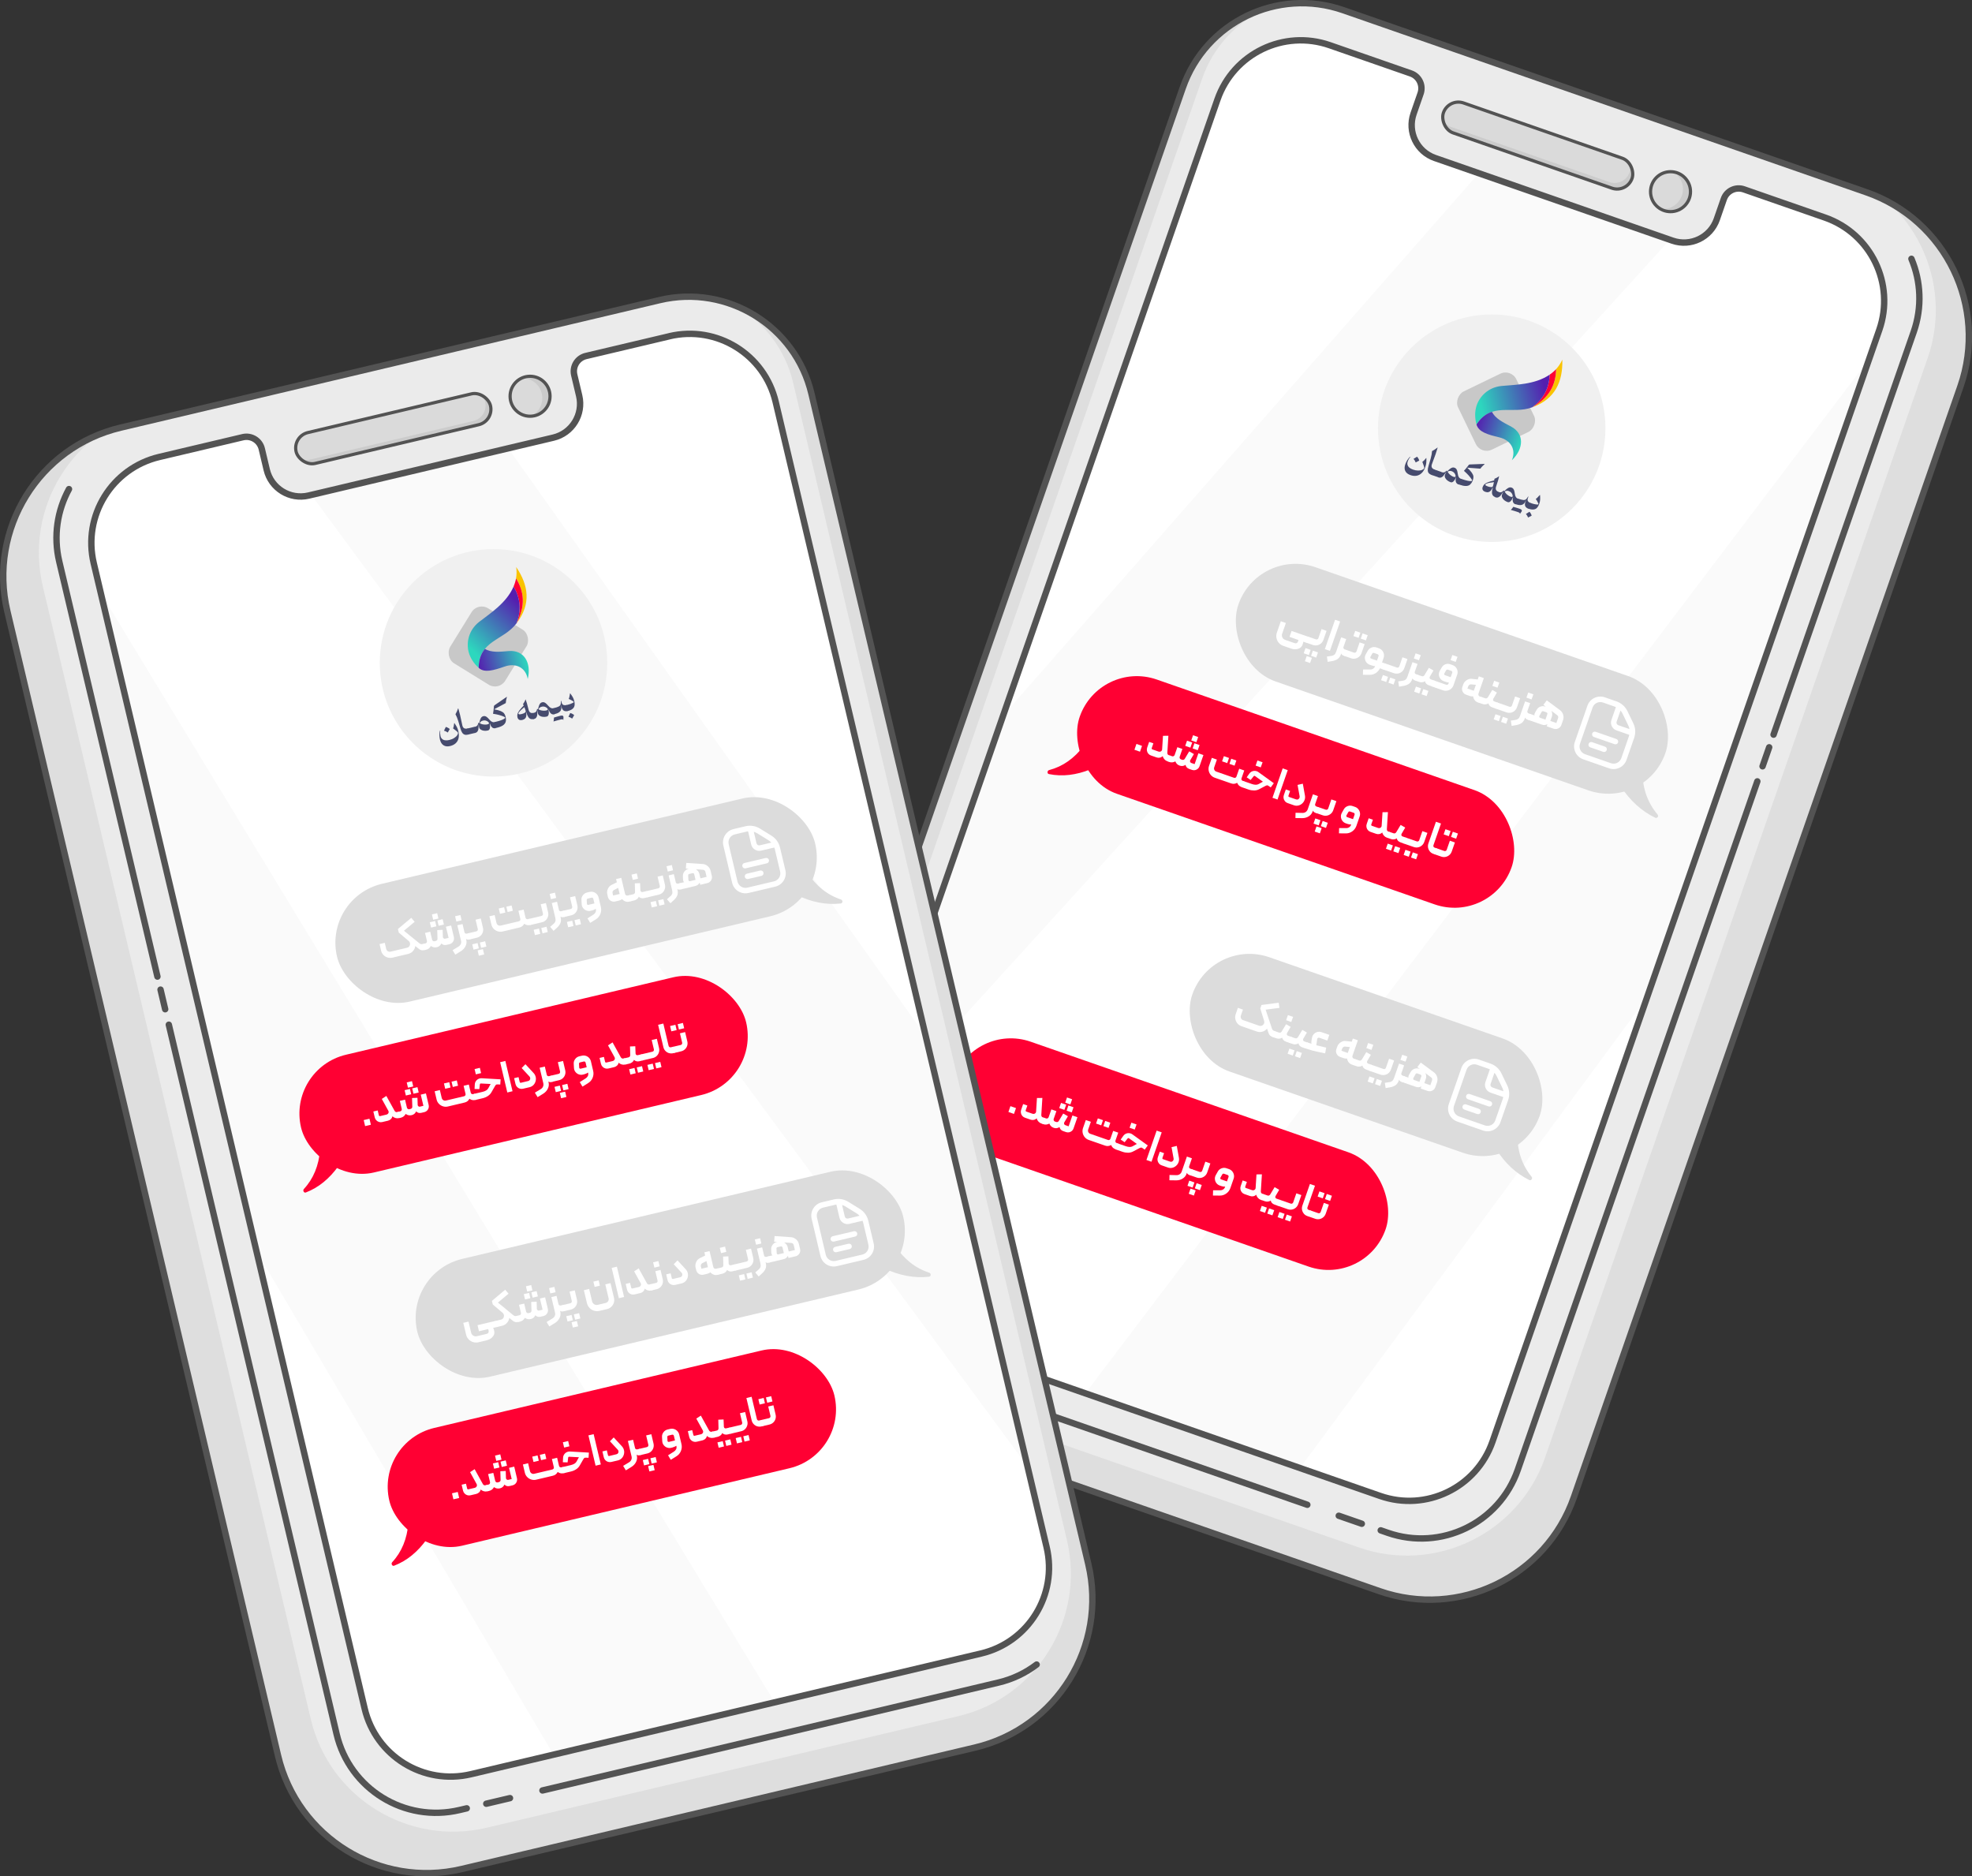 <?xml version="1.0" encoding="UTF-8"?>
<svg id="Layer_2" data-name="Layer 2" xmlns="http://www.w3.org/2000/svg" xmlns:xlink="http://www.w3.org/1999/xlink" viewBox="0 0 616.04 586.09">
  <rect x="0" y="0" width="616.04" height="586.09" fill="#333333" stroke="none"/>
  <defs>
    <style>
      .cls-1 {
        clip-path: url(#clippath-6);
      }

      .cls-2 {
        clip-path: url(#clippath-7);
      }

      .cls-3, .cls-4, .cls-5, .cls-6, .cls-7 {
        stroke: #535353;
      }

      .cls-3, .cls-8, .cls-6 {
        stroke-miterlimit: 10;
      }

      .cls-3, .cls-9 {
        fill: #cbcbcb;
      }

      .cls-10 {
        clip-path: url(#clippath-4);
      }

      .cls-11 {
        fill: url(#linear-gradient-2);
      }

      .cls-12 {
        fill: #fac300;
      }

      .cls-13, .cls-4 {
        fill: #fff;
      }

      .cls-14 {
        fill: #f0f0f0;
      }

      .cls-4, .cls-5, .cls-7 {
        stroke-linecap: round;
        stroke-linejoin: round;
        stroke-width: 2px;
      }

      .cls-8 {
        stroke: #fff800;
      }

      .cls-8, .cls-6, .cls-7 {
        fill: none;
      }

      .cls-15 {
        fill: url(#linear-gradient-4);
      }

      .cls-16 {
        fill: url(#linear-gradient-3);
      }

      .cls-17 {
        clip-path: url(#clippath-1);
      }

      .cls-5, .cls-18 {
        fill: #dedede;
      }

      .cls-19 {
        clip-path: url(#clippath-5);
      }

      .cls-20 {
        fill: #c8c8c8;
      }

      .cls-21 {
        clip-path: url(#clippath-3);
      }

      .cls-22 {
        fill: #ebebeb;
      }

      .cls-23 {
        clip-path: url(#clippath-2);
      }

      .cls-24 {
        fill: #dcdcdc;
      }

      .cls-25 {
        fill: #dadada;
      }

      .cls-26 {
        fill: #fafafa;
      }

      .cls-27 {
        fill: url(#linear-gradient);
      }

      .cls-28 {
        clip-path: url(#clippath);
      }

      .cls-29 {
        fill: #f03;
      }

      .cls-30 {
        fill: #464b6e;
      }
    </style>
    <clipPath id="clippath">
      <path class="cls-5" d="M346.82,20.14h164.74c26.32,0,47.68,21.37,47.68,47.68v375.57c0,21.75-17.66,39.41-39.41,39.41h-173.01c-26.32,0-47.68-21.37-47.68-47.68V67.82c0-26.32,21.37-47.68,47.68-47.68Z" transform="translate(751.9 630.03) rotate(-160.81)"/>
    </clipPath>
    <clipPath id="clippath-1">
      <path class="cls-4" d="M415.43,14.13l25.32,8.81c2.57.89,3.92,3.7,3.03,6.26l-2.19,6.31c-1.97,5.67,1.02,11.87,6.69,13.84l74.2,25.82c5.67,1.97,11.87-1.02,13.84-6.69l2.19-6.31c.89-2.57,3.7-3.92,6.26-3.03l25.32,8.81c14.39,5.01,21.99,20.73,16.98,35.11l-120.82,347.22c-5.01,14.39-20.73,21.99-35.11,16.98l-154.66-53.82c-14.39-5.01-21.99-20.73-16.98-35.11L380.32,31.11c5.01-14.39,20.73-21.99,35.11-16.98Z"/>
    </clipPath>
    <clipPath id="clippath-2">
      <rect class="cls-3" x="449.19" y="40.49" width="62.4" height="9.9" rx="4.95" ry="4.95" transform="translate(41.62 -155.35) rotate(19.19)"/>
    </clipPath>
    <clipPath id="clippath-3">
      <circle class="cls-3" cx="521.86" cy="59.87" r="6.24"/>
    </clipPath>
    <linearGradient id="linear-gradient" x1="-567.82" y1="-2487.31" x2="-548.04" y2="-2493.64" gradientTransform="translate(847.24 2649.29) rotate(4.19)" gradientUnits="userSpaceOnUse">
      <stop offset="0" stop-color="#2dd7be"/>
      <stop offset="1" stop-color="#551eaf"/>
    </linearGradient>
    <linearGradient id="linear-gradient-2" x1="26.67" y1="256.04" x2="41.9" y2="256.04" gradientTransform="translate(519.95 -117.25) rotate(19.19)" gradientUnits="userSpaceOnUse">
      <stop offset="0" stop-color="#551eaf"/>
      <stop offset="1" stop-color="#2dd7be"/>
    </linearGradient>
    <clipPath id="clippath-4">
      <path class="cls-5" d="M88.76,108.38h173.01c21.75,0,39.41,17.66,39.41,39.41v375.57c0,26.32-21.37,47.68-47.68,47.68H88.76c-26.32,0-47.68-21.37-47.68-47.68V156.06c0-26.32,21.37-47.68,47.68-47.68Z" transform="translate(-73.61 48.53) rotate(-13.31)"/>
    </clipPath>
    <clipPath id="clippath-5">
      <path class="cls-4" d="M209.13,105.03l-26.09,6.17c-2.64.63-4.28,3.28-3.65,5.92l1.54,6.5c1.38,5.84-2.23,11.7-8.08,13.08l-76.45,18.09c-5.84,1.38-11.7-2.23-13.08-8.08l-1.54-6.5c-.63-2.64-3.28-4.28-5.92-3.65l-26.09,6.17c-14.82,3.51-24,18.37-20.49,33.19l84.64,357.77c3.51,14.82,18.37,24,33.19,20.49l159.36-37.7c14.82-3.51,24-18.37,20.49-33.19L242.31,125.51c-3.51-14.82-18.37-24-33.19-20.49Z"/>
    </clipPath>
    <clipPath id="clippath-6">
      <rect class="cls-3" x="91.66" y="128.94" width="62.4" height="9.9" rx="4.95" ry="4.95" transform="translate(-27.52 31.88) rotate(-13.31)"/>
    </clipPath>
    <clipPath id="clippath-7">
      <circle class="cls-3" cx="165.59" cy="123.77" r="6.24"/>
    </clipPath>
    <linearGradient id="linear-gradient-3" x1="-48.59" y1="-2550.82" x2="-28.82" y2="-2557.15" gradientTransform="translate(1400.2 2426.02) rotate(-28.31)" xlink:href="#linear-gradient"/>
    <linearGradient id="linear-gradient-4" x1="511.77" y1="60.31" x2="526.99" y2="60.31" gradientTransform="translate(-362.18 268.51) rotate(-13.31)" xlink:href="#linear-gradient-2"/>
  </defs>
  <g id="Layer_1-2" data-name="Layer 1">
    <g>
      <g>
        <g>
          <g>
            <path class="cls-18" d="M346.82,20.14h164.74c26.32,0,47.68,21.37,47.68,47.68v375.57c0,21.75-17.66,39.41-39.41,39.41h-173.01c-26.32,0-47.68-21.37-47.68-47.68V67.82c0-26.32,21.37-47.68,47.68-47.68Z" transform="translate(751.9 630.03) rotate(-160.81)"/>
            <g class="cls-28">
              <path class="cls-22" d="M352.08,16.2h151.38c25.21,0,45.68,20.47,45.68,45.68v371.51c0,20.84-16.92,37.76-37.76,37.76h-159.3c-25.21,0-45.68-20.47-45.68-45.68V61.88c0-25.21,20.47-45.68,45.68-45.68Z" transform="translate(751.71 614.39) rotate(-160.81)"/>
            </g>
            <path class="cls-7" d="M346.82,20.14h164.74c26.32,0,47.68,21.37,47.68,47.68v375.57c0,21.75-17.66,39.41-39.41,39.41h-173.01c-26.32,0-47.68-21.37-47.68-47.68V67.82c0-26.32,21.37-47.68,47.68-47.68Z" transform="translate(751.9 630.03) rotate(-160.81)"/>
          </g>
          <g>
            <g>
              <path class="cls-8" d="M554.05,229.47l43.78-125.8c2.69-7.74,2.23-15.82-.71-22.83"/>
              <line class="cls-8" x1="550.61" y1="239.36" x2="552.68" y2="233.42"/>
              <path class="cls-8" d="M431.33,478.01l2.18.76c16.65,5.79,34.83-3.01,40.63-19.65l74.84-215.06"/>
              <line class="cls-8" x1="418.22" y1="473.45" x2="425.42" y2="475.95"/>
              <path class="cls-8" d="M258.85,415.1c3.16,2.95,6.97,5.31,11.31,6.82l138.24,48.1"/>
            </g>
            <g>
              <path class="cls-7" d="M554.05,229.47l43.78-125.8c2.69-7.74,2.23-15.82-.71-22.83"/>
              <line class="cls-7" x1="550.61" y1="239.36" x2="552.68" y2="233.42"/>
              <path class="cls-7" d="M431.33,478.01l2.18.76c16.65,5.79,34.83-3.01,40.63-19.65l74.84-215.06"/>
              <line class="cls-7" x1="418.22" y1="473.45" x2="425.42" y2="475.95"/>
              <path class="cls-7" d="M258.85,415.1c3.16,2.95,6.97,5.31,11.31,6.82l138.24,48.1"/>
            </g>
          </g>
          <g>
            <path class="cls-13" d="M415.43,14.13l25.32,8.81c2.57.89,3.92,3.7,3.03,6.26l-2.19,6.31c-1.97,5.67,1.02,11.87,6.69,13.84l74.2,25.82c5.67,1.97,11.87-1.02,13.84-6.69l2.19-6.31c.89-2.57,3.7-3.92,6.26-3.03l25.32,8.81c14.39,5.01,21.99,20.73,16.98,35.11l-120.82,347.22c-5.01,14.39-20.73,21.99-35.11,16.98l-154.66-53.82c-14.39-5.01-21.99-20.73-16.98-35.11L380.32,31.11c5.01-14.39,20.73-21.99,35.11-16.98Z"/>
            <g class="cls-17">
              <polygon class="cls-26" points="597.27 94.49 325 453.77 378.47 496.01 579.88 222.96 597.27 94.49"/>
              <polygon class="cls-26" points="538.43 56.43 241 383.52 284.2 256.75 493.42 18.24 538.43 56.43"/>
            </g>
            <path class="cls-7" d="M415.43,14.13l25.32,8.81c2.57.89,3.92,3.7,3.03,6.26l-2.19,6.31c-1.97,5.67,1.02,11.87,6.69,13.84l74.2,25.82c5.67,1.97,11.87-1.02,13.84-6.69l2.19-6.31c.89-2.57,3.7-3.92,6.26-3.03l25.32,8.81c14.39,5.01,21.99,20.73,16.98,35.11l-120.82,347.22c-5.01,14.39-20.73,21.99-35.11,16.98l-154.66-53.82c-14.39-5.01-21.99-20.73-16.98-35.11L380.32,31.11c5.01-14.39,20.73-21.99,35.11-16.98Z"/>
          </g>
          <g>
            <rect class="cls-9" x="449.19" y="40.49" width="62.4" height="9.9" rx="4.95" ry="4.95" transform="translate(41.62 -155.35) rotate(19.19)"/>
            <g class="cls-23">
              <rect class="cls-25" x="448.42" y="38.6" width="62.4" height="9.9" rx="4.95" ry="4.95" transform="translate(40.95 -155.21) rotate(19.19)"/>
            </g>
            <rect class="cls-6" x="449.19" y="40.49" width="62.4" height="9.9" rx="4.95" ry="4.95" transform="translate(41.62 -155.35) rotate(19.19)"/>
          </g>
          <g>
            <circle class="cls-9" cx="521.86" cy="59.87" r="6.24"/>
            <g class="cls-21">
              <circle class="cls-25" cx="519.51" cy="59.05" r="6.24"/>
            </g>
            <circle class="cls-6" cx="521.86" cy="59.87" r="6.24"/>
          </g>
        </g>
        <g>
          <g>
            <rect class="cls-29" x="293.98" y="341.59" width="142.87" height="37.8" rx="18.9" ry="18.9" transform="translate(138.77 -100.07) rotate(19.19)"/>
            <path class="cls-29" d="M288.37,353.68c4.27-1.11,7.84-3.67,10.81-7.54.31-.4.88-.29.98.2l1.39,6.39c.07.32-.11.68-.41.79-4.28,1.67-8.56,2.28-12.85,1.4-.6-.12-.54-1.08.08-1.24Z"/>
          </g>
          <g>
            <path class="cls-13" d="M315.02,347.33l.63-1.82,1.74.61-.63,1.82-1.74-.61Z"/>
            <path class="cls-13" d="M326.27,349.24c.03.05.03.11.01.16l-.51,1.46s-.05.08-.1.11c-.05.03-.1.03-.15.01l-.27-.09c-.35-.12-.64-.33-.9-.62-.25-.29-.42-.61-.5-.96-.26.26-.56.42-.9.49s-.69.04-1.03-.08l-1.73-.6c-.33-.11-.6-.3-.83-.56-.22-.26-.37-.56-.43-.9-.07-.34-.04-.67.07-1l.62-1.8,1.32.46-.51,1.46c-.03.09-.03.17,0,.26.04.08.1.14.19.17l1.94.68c.22.08.44.07.65-.02.21-.09.35-.24.42-.44.01-.04.02-.1.04-.2l.27-4.26,1.69-.02-.33,5.28c-.01.18.02.34.09.48.08.14.19.23.34.28l.4.14s.08.05.11.1Z"/>
            <path class="cls-13" d="M325.41,350.87c-.02-.05-.02-.1,0-.14l.51-1.46c.02-.05.05-.09.11-.12.05-.03.1-.03.15-.02l.63.22c.16.06.32.04.47-.04.15-.08.26-.21.32-.37l.84-2.42,1.57.55-.84,2.42c-.06.16-.05.32.02.49.07.17.19.27.35.33l.37.13c.19.07.35.07.51,0,.15-.06.27-.17.35-.32l1.37-2.3,1.47.84-1.13,1.91s-.03.06-.05.1c-.05.15-.05.3.02.46.07.15.17.25.33.31l1.05.37,1.18-3.39,1.57.55-1.23,3.54c-.1.3-.28.56-.53.76-.25.21-.53.34-.84.41-.32.06-.62.04-.93-.06l-.9-.31c-.32-.11-.57-.27-.76-.47-.19-.2-.32-.47-.41-.8-.56.38-1.16.46-1.8.24-.67-.23-1.12-.67-1.37-1.33-.63.35-1.27.41-1.93.18l-.33-.12c-.05-.02-.09-.05-.11-.11ZM331.46,344.5l1.61.56-.56,1.61-1.61-.56.56-1.61ZM333.33,342.8l1.6.56-.56,1.61-1.6-.56.56-1.61ZM333.76,345.3l1.6.56-.56,1.61-1.6-.56.56-1.61Z"/>
            <path class="cls-13" d="M339.98,353.6c.13.27.33.45.63.55l5.51,1.92c.16.06.31.05.46-.02.15-.07.25-.19.31-.35l.86-2.46,1.58.55-.85,2.43c-.06.18-.06.34,0,.49.07.15.19.25.35.31l.4.14s.08.05.11.1c.03.05.03.1.02.15l-.51,1.48s-.05.08-.1.11c-.05.03-.1.03-.15.02l-.13-.05c-.66-.23-1.11-.67-1.36-1.32-.6.36-1.24.42-1.91.18l-5.07-1.76c-.5-.17-.91-.46-1.25-.85s-.56-.85-.66-1.36c-.1-.51-.06-1.02.11-1.51l.87-2.5,1.58.55-.83,2.39c-.1.28-.09.56.04.83ZM342.96,349.33l1.61.56-.56,1.61-1.61-.56.56-1.61ZM345.26,350.13l1.6.56-.56,1.61-1.6-.56.56-1.61Z"/>
            <path class="cls-13" d="M348.47,358.76l.51-1.46s.05-.08.11-.11c.06-.03.11-.04.15-.02l2.47.86c.43.15.82.23,1.19.23.37,0,.72-.09,1.07-.3l.81-.45c.21-.12.34-.19.38-.19l-2.48-1.78s-.04-.03-.09-.04c-.12-.04-.23-.01-.32.1l-.95,1.18-1.23-.83.79-1.12c.28-.4.64-.67,1.07-.8.44-.13.87-.12,1.3.03.18.06.36.16.55.3l4.76,3.43-.96,1.31-.61-.43c-.14-.1-.26-.16-.34-.19-.09-.03-.18-.04-.27-.02-.09.02-.21.06-.35.13l-2.03,1.07c-.49.26-1.02.39-1.59.4-.58,0-1.16-.09-1.74-.29l-2.09-.73c-.12-.04-.16-.13-.12-.25ZM353.44,350.67l1.61.56-.57,1.59-1.6-.56.56-1.6Z"/>
            <path class="cls-13" d="M361.33,353.15l1.58.55-3.19,9.18-1.58-.55,3.19-9.18Z"/>
            <path class="cls-13" d="M362.06,363.42c-.23-.26-.37-.56-.44-.91-.07-.34-.04-.67.07-1l.62-1.78,1.34.47-.51,1.46c-.03.09-.03.17,0,.25.03.08.09.13.17.16l2.19.76c.25.09.47.08.67-.03.2-.1.34-.27.42-.49.05-.15.06-.31.03-.48l-.64-3.52,1.64-.38.67,3.72c.08.45.05.89-.11,1.34-.15.43-.4.81-.75,1.13-.35.32-.75.53-1.21.64-.45.11-.91.08-1.37-.08l-1.98-.69c-.33-.11-.61-.3-.83-.57Z"/>
            <path class="cls-13" d="M365.36,367.01l2.17.06c.38,0,.71-.09,1-.29.29-.2.5-.48.63-.85l1.62-4.67,1.57.55-.88,2.54c-.05.14-.03.28.05.42.08.14.2.23.35.28l.57.2c.07.02.11.06.13.09.02.04.02.08,0,.15l-.52,1.49c-.04.12-.13.17-.25.12l-.32-.11c-.15-.05-.29-.14-.42-.25-.13-.12-.22-.25-.28-.41l-.1.29c-.23.65-.64,1.16-1.24,1.52-.6.37-1.26.55-1.99.55l-2.14-.03.03-1.64Z"/>
            <path class="cls-13" d="M371.52,368.78l1.61.56-.56,1.61-1.61-.56.56-1.61ZM371.91,371.27l1.61.56-.56,1.61-1.61-.56.56-1.61ZM371.7,366.98c-.02-.05-.02-.1,0-.14l.5-1.45c.02-.05.05-.09.1-.13.05-.03.1-.04.16-.02l2.31.81c.17.06.33.05.48-.02.15-.07.25-.19.31-.36l.98-2.82,1.57.55-.98,2.81c-.16.45-.41.83-.76,1.12-.35.3-.74.49-1.19.58-.45.09-.89.05-1.34-.1l-2.04-.71c-.05-.02-.09-.05-.11-.11ZM373.82,369.58l1.6.56-.56,1.61-1.6-.56.56-1.61Z"/>
            <path class="cls-13" d="M381.55,370.48l-.52-.18c-.39-.14-.71-.36-.97-.67-.26-.31-.43-.67-.5-1.06-.08-.39-.05-.78.08-1.16.04-.12.1-.25.17-.37l.63-1.12c.26-.47.65-.79,1.17-.99.52-.19,1.03-.2,1.54-.02l.76.26c.41.14.75.37,1.02.69.27.32.45.69.53,1.1.08.42.05.82-.09,1.22l-1,2.89c-.25.72-.68,1.3-1.29,1.73-.61.44-1.29.66-2.05.65l-2.12-.02.05-1.64h2.14c.38.02.71-.07.99-.25.28-.17.49-.43.6-.77l.04-.12c-.4.02-.8-.04-1.18-.17ZM383.76,367.25c-.05-.12-.14-.2-.27-.24l-1.13-.39c-.22-.08-.4,0-.54.22l-.57,1.01c-.05.09-.06.19-.02.3.04.11.11.19.23.23l1.84.64.49-1.4c.04-.12.04-.25-.02-.36Z"/>
            <path class="cls-13" d="M394.85,373.1c.03.05.03.11.01.16l-.51,1.46s-.05.08-.1.11c-.05.03-.1.03-.15.01l-.27-.09c-.35-.12-.64-.33-.9-.62-.25-.29-.42-.61-.5-.96-.26.26-.56.42-.9.49-.34.07-.69.04-1.03-.08l-1.73-.6c-.33-.11-.6-.3-.83-.56-.22-.26-.37-.56-.43-.9-.07-.34-.04-.68.07-1l.62-1.8,1.32.46-.51,1.46c-.03.09-.03.17,0,.26.04.08.1.14.19.17l1.94.68c.22.08.44.07.65-.02.21-.09.35-.24.42-.44.01-.04.03-.1.04-.2l.27-4.26,1.69-.02-.33,5.28c-.01.18.02.34.09.48.08.14.19.23.34.28l.4.14s.08.05.11.1Z"/>
            <path class="cls-13" d="M394.15,376.65l1.61.56-.56,1.61-1.61-.56.56-1.61ZM393.99,374.75s-.03-.1-.01-.15l.51-1.46c.02-.05.05-.09.11-.12.05-.03.1-.03.15-.02l1.21.42c.18.06.34.06.48,0,.14-.06.26-.17.36-.32l1.38-2.29,1.43.83-1.12,1.92s-.04.08-.06.14c-.05.15-.04.29.02.43.07.13.18.23.34.28l1.04.36c.05.02.09.05.11.11.02.05.02.11,0,.16l-.51,1.46s-.05.08-.1.11c-.05.03-.1.03-.15.01l-1.05-.37c-.3-.1-.56-.27-.77-.48-.21-.22-.34-.47-.39-.77-.23.18-.52.28-.86.32-.34.04-.66,0-.95-.1l-1.06-.37s-.08-.05-.11-.1ZM396.45,377.45l1.6.56-.56,1.61-1.6-.55.56-1.61Z"/>
            <path class="cls-13" d="M399.07,376.51c-.02-.05-.02-.1,0-.14l.5-1.45c.02-.05.05-.1.1-.13.05-.03.1-.04.16-.02l3.39,1.18c.16.06.31.05.46-.03.15-.07.25-.19.31-.36l.98-2.82,1.57.55-.98,2.81c-.15.44-.41.82-.75,1.12-.35.3-.75.5-1.19.58-.45.09-.89.05-1.34-.1l-3.1-1.08c-.05-.02-.09-.05-.11-.11ZM399.68,378.58l1.61.56-.56,1.61-1.61-.56.56-1.61ZM401.98,379.38l1.6.56-.56,1.61-1.6-.56.56-1.61Z"/>
            <path class="cls-13" d="M407.32,379.09c-.29-.34-.48-.73-.57-1.17-.08-.44-.05-.88.1-1.32l2.36-6.78,1.58.55-2.35,6.75c-.06.17-.06.33,0,.47.06.15.18.25.35.31l.67.23c.05.02.09.05.11.11.02.05.02.11,0,.16l-.51,1.46c-.04.12-.13.17-.25.12l-.41-.14c-.43-.15-.8-.4-1.09-.74Z"/>
            <path class="cls-13" d="M408.72,379.86c-.02-.05-.02-.1,0-.14l.5-1.45c.02-.05.05-.1.1-.13.05-.03.1-.04.16-.02l2.31.81c.17.06.33.05.48-.02.15-.07.25-.19.31-.36l.98-2.82,1.57.55-.98,2.81c-.16.45-.41.83-.76,1.12-.35.3-.74.49-1.19.58-.45.09-.89.05-1.34-.1l-2.04-.71c-.05-.02-.09-.05-.11-.11ZM412.18,372.14l1.61.56-.56,1.61-1.61-.56.56-1.61ZM414.48,372.95l1.6.55-.56,1.61-1.6-.55.56-1.61Z"/>
          </g>
        </g>
        <g>
          <g>
            <rect class="cls-24" x="369.25" y="310.65" width="114.94" height="37.8" rx="18.9" ry="18.9" transform="translate(721.43 781.03) rotate(-160.81)"/>
            <path class="cls-24" d="M478.46,367.56c-2.97-3.63-4.41-7.94-4.46-12.85,0-.51-.57-.79-.98-.48l-5.35,4.04c-.27.21-.35.59-.16.88,2.62,4.07,5.93,7.32,10.21,9.43.6.3,1.17-.49.74-1.01Z"/>
          </g>
          <g>
            <path class="cls-13" d="M386.57,319.68c-.33-.39-.55-.85-.66-1.36-.1-.51-.07-1.01.1-1.5l.7-2.02,1.58.55-.65,1.86c-.1.29-.09.58.04.86.13.28.34.47.64.57l5.03,1.75c.33.11.64.09.94-.07.3-.16.5-.39.61-.69.08-.24.09-.48.01-.73l-1.21-3.9.38-1.09,5.39-.7.22,1.61-4.31.56,1,3.03c.21.64.21,1.28,0,1.91-.17.49-.45.91-.84,1.27-.39.36-.85.59-1.37.71-.52.12-1.05.08-1.59-.11l-4.76-1.66c-.5-.17-.91-.46-1.25-.85ZM396.74,323.45c-.2-.19-.37-.48-.49-.86l-1.23-3.66,1.37-.52.95,2.85c.08.23.18.39.29.5.12.11.29.21.53.29l.16.06s.08.05.11.1c.03.05.03.1.01.15l-.51,1.46s-.05.08-.11.11c-.06.03-.11.04-.16.02l-.08-.03c-.36-.13-.65-.29-.85-.47Z"/>
            <path class="cls-13" d="M397.57,323.86s-.03-.1-.01-.15l.51-1.46c.02-.05.05-.09.11-.12.05-.03.1-.03.15-.02l1.21.42c.18.06.34.06.48,0,.14-.06.26-.17.36-.32l1.38-2.29,1.43.83-1.12,1.92s-.04.08-.06.14c-.05.15-.04.29.02.43.07.13.18.23.34.28l1.04.36c.05.02.09.05.11.11.02.05.02.1,0,.16l-.51,1.46s-.05.08-.1.11c-.05.03-.1.03-.15.01l-1.05-.37c-.3-.1-.56-.27-.77-.48-.21-.22-.34-.47-.39-.77-.23.18-.52.28-.86.32-.34.04-.66,0-.95-.1l-1.06-.37s-.08-.05-.11-.1ZM402.34,317.07l1.61.56-.57,1.59-1.6-.56.56-1.6Z"/>
            <path class="cls-13" d="M402.8,327.53l1.61.56-.56,1.61-1.61-.56.56-1.61ZM402.65,325.63s-.03-.1-.01-.15l.51-1.46c.02-.05.05-.09.11-.12.05-.03.1-.03.15-.02l1.21.42c.18.06.34.06.48,0,.14-.06.26-.17.36-.32l1.38-2.29,1.43.83-1.12,1.92s-.04.08-.06.14c-.05.15-.04.29.02.43.07.13.18.23.34.28l1.04.36c.05.02.09.05.11.11.02.05.02.11,0,.16l-.51,1.46s-.05.08-.1.11c-.05.03-.1.03-.15.01l-1.05-.37c-.3-.11-.56-.27-.77-.48-.21-.22-.34-.47-.39-.77-.23.18-.52.29-.86.32-.34.04-.66,0-.95-.1l-1.06-.37s-.08-.05-.11-.1ZM405.1,328.33l1.6.56-.56,1.61-1.6-.56.56-1.61Z"/>
            <path class="cls-13" d="M409.7,325.11l.16-.96c.04-.17.07-.28.09-.36.13-.38.35-.7.65-.96.3-.26.65-.43,1.06-.51.4-.08.8-.05,1.19.08l2.42.84-.62,1.78-2.49-.87c-.16-.06-.31-.04-.44.04-.13.08-.21.21-.24.38l-.27,1.93,3.09.72-.33,1.8-2.45-.51c-1.16-.24-2.22-.53-3.17-.87l-.51-.18c-.05-.02-.09-.05-.12-.09-.02-.04-.03-.1,0-.16l.51-1.46c.02-.06.06-.1.1-.13.05-.02.1-.02.16,0l1.2.42c-.06-.3-.05-.62,0-.95Z"/>
            <path class="cls-13" d="M421.32,331.83c-.26-.33-.43-.72-.49-1.18-.36.03-.71,0-1.04-.12l-1.18-.41c-.31-.11-.58-.29-.79-.54-.22-.25-.36-.55-.43-.87-.07-.33-.04-.64.06-.95l.3-.85c.19-.54.54-.98,1.06-1.33.52-.34,1.06-.48,1.62-.41l1.85.2.34-.98,1.57.55-1.69,4.85c-.06.19-.05.37.04.54.09.18.24.3.45.37l.4.14c.12.04.16.13.12.25l-.51,1.48c-.02.05-.05.09-.11.11-.05.02-.1.03-.15,0l-.4-.14c-.42-.15-.76-.38-1.02-.71ZM421.04,328.9l.64-1.85-1.4-.14c-.25-.03-.46.02-.63.13s-.3.29-.38.53l-.22.64,1.98.69Z"/>
            <path class="cls-13" d="M422.63,332.58s-.03-.1-.01-.15l.51-1.46c.02-.05.05-.09.11-.12.05-.03.1-.03.15-.02l1.21.42c.18.06.34.06.48,0,.14-.06.26-.17.36-.32l1.38-2.29,1.43.83-1.12,1.92s-.04.08-.06.14c-.05.15-.04.29.02.43.07.13.18.23.34.28l1.04.36c.05.02.09.05.11.11.02.05.02.1,0,.16l-.51,1.46s-.05.08-.1.11c-.05.03-.1.03-.15.01l-1.05-.37c-.3-.1-.56-.27-.77-.48-.21-.22-.34-.47-.39-.77-.23.18-.52.28-.86.32-.34.04-.66,0-.95-.1l-1.06-.37s-.08-.05-.11-.1ZM427.4,325.79l1.61.56-.57,1.59-1.6-.56.56-1.6Z"/>
            <path class="cls-13" d="M427.81,336.23l1.61.56-.56,1.61-1.61-.56.56-1.61ZM427.71,334.34c-.02-.05-.02-.1,0-.14l.5-1.45c.02-.05.05-.09.1-.13.05-.03.1-.04.16-.02l3.72,1.3c.16.06.31.05.46-.02.15-.07.25-.19.31-.36l.98-2.82,1.57.55-.98,2.81c-.15.44-.41.82-.75,1.12-.35.3-.75.5-1.2.58-.45.09-.89.05-1.34-.1l-3.43-1.19c-.05-.02-.09-.05-.11-.11ZM430.11,337.03l1.6.56-.56,1.61-1.6-.56.56-1.61Z"/>
            <path class="cls-13" d="M432.62,338.22l1.48-.22c.32-.05.6-.17.83-.36.23-.19.42-.51.57-.94l1.56-4.48,1.58.55-.87,2.5c-.05.14-.03.28.05.42.08.14.2.23.35.28l.57.2c.07.02.11.06.13.09.02.04.02.08,0,.15l-.52,1.49c-.04.12-.13.17-.25.12l-.32-.11c-.15-.05-.29-.14-.43-.25-.13-.12-.23-.25-.28-.41l-.1.29c-.21.61-.54,1.08-.97,1.4-.43.32-.99.54-1.66.67l-1.48.26-.25-1.65ZM438.04,329.46l1.61.56-.57,1.59-1.6-.55.56-1.6Z"/>
            <path class="cls-13" d="M443.17,339.61c-.25.03-.57-.02-.96-.16l-4.11-1.43c-.12-.04-.16-.13-.12-.25l.51-1.48c.04-.12.13-.17.25-.12l1.29.45c-.09-.15-.09-.35,0-.6.02-.07.09-.21.21-.43l.44-.74c.28-.48.67-.82,1.18-1,.51-.19,1.03-.19,1.54,0l.56.19c.4.15.73.38,1,.7.27.32.45.68.53,1.08.08.4.05.81-.09,1.21l-.45,1.3,1.88.65.54-1.54c.06-.17.06-.34.01-.5-.05-.17-.15-.31-.3-.42l-4.31-3.2,1.06-1.42,4.13,3.05c.47.35.8.82.98,1.41.18.58.17,1.16-.02,1.71l-.54,1.54c-.11.32-.29.59-.55.8-.25.21-.55.35-.88.42-.33.06-.66.04-.97-.07l-2.17-.75.23-.65c-.33.14-.61.22-.86.25ZM443.98,335.86c-.06-.11-.15-.19-.27-.23l-.94-.33c-.12-.04-.24-.04-.33,0-.1.04-.18.11-.23.21l-.68,1.23c-.07.12-.09.24-.04.36.04.12.12.19.24.23l1.69.59.59-1.7c.04-.12.04-.24-.02-.35Z"/>
          </g>
          <path class="cls-13" d="M466.1,345.06c-.16.45-.64.68-1.09.53l-6.46-2.25c-.45-.16-.68-.64-.53-1.09s.64-.68,1.09-.53l6.46,2.25c.45.16.68.64.53,1.09ZM462.03,346.36l-4.04-1.4c-.45-.16-.93.08-1.09.53s.08.93.53,1.09l4.04,1.4c.45.16.93-.08,1.09-.53s-.08-.93-.53-1.09ZM471.13,343.63l-2.39,6.87c-.78,2.23-3.21,3.4-5.44,2.63l-8.07-2.81c-2.23-.78-3.4-3.21-2.63-5.44l3.93-11.3c.78-2.23,3.21-3.4,5.44-2.63l3.64,1.27c1.5.52,2.73,1.61,3.42,3.04l1.83,3.79c.7,1.43.79,3.07.27,4.57ZM467.49,336.01c-.17-.33-.38-.65-.63-.92l-1.21,3.48c-.16.45.08.93.53,1.09l3.48,1.21c-.06-.37-.18-.73-.34-1.07l-1.83-3.79ZM469.51,343.07c.05-.13.06-.27.1-.4l-4-1.39c-1.34-.47-2.04-1.93-1.58-3.26l1.39-4c-.13-.06-.25-.13-.38-.17l-3.64-1.27c-1.34-.47-2.8.24-3.26,1.58l-3.93,11.3c-.47,1.34.24,2.8,1.58,3.26l8.07,2.81c1.34.47,2.8-.24,3.26-1.58l2.39-6.87Z"/>
        </g>
        <g>
          <g>
            <rect class="cls-29" x="333.35" y="228.45" width="142.87" height="37.8" rx="18.9" ry="18.9" transform="translate(103.77 -119.29) rotate(19.19)"/>
            <path class="cls-29" d="M327.74,240.54c4.27-1.11,7.84-3.67,10.81-7.54.31-.4.88-.29.98.2l1.39,6.39c.07.32-.11.68-.41.79-4.28,1.67-8.56,2.28-12.85,1.4-.6-.12-.54-1.08.08-1.24Z"/>
          </g>
          <g>
            <path class="cls-13" d="M354.39,234.19l.63-1.82,1.74.61-.63,1.82-1.74-.61Z"/>
            <path class="cls-13" d="M365.64,236.1c.03.05.03.11.01.16l-.51,1.46s-.05.08-.1.11c-.05.03-.1.03-.15.01l-.27-.09c-.35-.12-.65-.33-.9-.62-.25-.29-.42-.61-.5-.96-.26.26-.56.42-.9.49-.34.07-.69.04-1.03-.08l-1.73-.6c-.33-.11-.6-.3-.83-.56-.22-.26-.37-.56-.43-.9-.07-.34-.04-.67.07-1l.62-1.79,1.32.46-.51,1.46c-.03.09-.03.17,0,.26.04.08.1.14.19.17l1.94.68c.22.08.44.07.65-.02.21-.09.35-.24.42-.44.01-.04.03-.1.04-.2l.27-4.26,1.69-.02-.33,5.28c-.01.18.02.34.09.48.08.14.19.23.34.28l.4.14s.08.05.11.1Z"/>
            <path class="cls-13" d="M364.77,237.74c-.02-.05-.02-.1,0-.14l.51-1.46c.02-.05.05-.09.11-.12.05-.03.1-.03.15-.02l.63.22c.16.06.32.04.47-.04.15-.08.26-.21.32-.37l.84-2.42,1.57.55-.84,2.42c-.06.16-.05.32.02.49.07.17.19.27.35.33l.37.13c.19.06.35.07.51,0,.15-.06.27-.17.35-.32l1.37-2.3,1.47.84-1.13,1.91s-.04.06-.05.1c-.05.15-.05.3.02.46s.17.25.33.31l1.05.37,1.18-3.39,1.57.55-1.23,3.54c-.1.3-.28.56-.53.76-.25.21-.53.34-.84.41s-.62.04-.93-.06l-.9-.31c-.32-.11-.57-.27-.76-.47-.19-.2-.32-.47-.41-.8-.56.38-1.16.46-1.8.24-.67-.23-1.12-.67-1.37-1.33-.63.35-1.27.41-1.93.18l-.33-.12c-.05-.02-.09-.05-.11-.11ZM370.82,231.36l1.61.56-.56,1.61-1.61-.56.56-1.61ZM372.7,229.66l1.6.56-.56,1.61-1.6-.56.56-1.61ZM373.13,232.16l1.6.56-.56,1.61-1.6-.56.56-1.61Z"/>
            <path class="cls-13" d="M379.35,240.47c.13.27.33.45.63.55l5.51,1.92c.16.06.31.05.46-.02.15-.07.25-.19.31-.35l.86-2.46,1.58.55-.85,2.43c-.06.18-.06.34,0,.49.07.15.19.25.35.31l.4.14s.08.05.11.1c.03.05.03.1.02.15l-.51,1.48s-.05.08-.1.1c-.05.03-.1.03-.15.02l-.13-.05c-.66-.23-1.11-.67-1.36-1.32-.6.36-1.24.42-1.91.18l-5.07-1.76c-.5-.17-.91-.46-1.25-.85-.34-.4-.56-.85-.66-1.36-.1-.51-.06-1.02.11-1.51l.87-2.5,1.58.55-.83,2.39c-.1.28-.09.56.04.83ZM382.33,236.19l1.61.56-.56,1.61-1.61-.56.56-1.61ZM384.63,236.99l1.6.56-.56,1.61-1.6-.56.56-1.61Z"/>
            <path class="cls-13" d="M387.84,245.62l.51-1.46s.05-.08.11-.11c.06-.03.1-.04.15-.02l2.47.86c.43.15.82.23,1.19.23.36,0,.72-.09,1.07-.3l.81-.45c.21-.12.34-.19.38-.2l-2.48-1.77s-.04-.03-.09-.05c-.12-.04-.23-.01-.32.1l-.95,1.18-1.23-.83.79-1.12c.28-.4.64-.67,1.07-.8.44-.13.87-.12,1.3.03.18.06.36.16.55.3l4.76,3.43-.96,1.31-.61-.43c-.14-.1-.26-.16-.34-.19-.09-.03-.18-.04-.27-.02-.09.02-.21.06-.35.13l-2.03,1.07c-.49.26-1.02.39-1.59.4-.58,0-1.15-.09-1.74-.29l-2.09-.73c-.12-.04-.16-.13-.12-.25ZM392.81,237.54l1.61.56-.57,1.59-1.6-.55.56-1.6Z"/>
            <path class="cls-13" d="M400.7,240.01l1.58.55-3.19,9.18-1.58-.55,3.19-9.18Z"/>
            <path class="cls-13" d="M401.43,250.28c-.23-.26-.37-.56-.44-.91-.07-.34-.04-.67.07-1l.62-1.78,1.34.47-.51,1.46c-.03.09-.03.17,0,.25.03.08.09.13.17.16l2.19.76c.25.09.47.08.67-.03.2-.1.34-.27.42-.49.05-.15.06-.31.03-.48l-.64-3.52,1.64-.38.67,3.72c.08.45.05.89-.11,1.33-.15.44-.4.81-.75,1.13-.35.32-.75.53-1.21.64-.45.1-.91.08-1.37-.08l-1.98-.69c-.33-.11-.61-.3-.83-.57Z"/>
            <path class="cls-13" d="M404.73,253.87l2.17.05c.38,0,.71-.09,1-.29.29-.2.5-.48.63-.85l1.62-4.67,1.57.55-.88,2.54c-.05.14-.03.28.05.42.08.14.2.23.35.29l.57.2c.07.02.11.05.13.09.02.04.02.08,0,.15l-.52,1.49c-.04.12-.13.16-.25.12l-.32-.11c-.15-.05-.29-.14-.42-.25-.13-.11-.22-.25-.28-.41l-.1.29c-.23.65-.64,1.16-1.24,1.52-.6.37-1.26.55-1.99.55l-2.14-.03.04-1.64Z"/>
            <path class="cls-13" d="M410.89,255.64l1.61.56-.56,1.61-1.61-.56.56-1.61ZM411.27,258.13l1.61.56-.56,1.61-1.61-.56.56-1.61ZM411.07,253.84c-.02-.05-.02-.1,0-.14l.5-1.45c.02-.05.05-.09.1-.13.05-.03.1-.04.16-.02l2.31.8c.17.06.33.05.48-.02.15-.07.25-.19.31-.36l.98-2.82,1.57.55-.98,2.81c-.16.45-.41.83-.76,1.12-.35.3-.74.49-1.19.58-.45.09-.89.05-1.34-.1l-2.04-.71c-.05-.02-.09-.05-.11-.11ZM413.19,256.44l1.6.56-.56,1.61-1.6-.56.56-1.61Z"/>
            <path class="cls-13" d="M420.92,257.34l-.52-.18c-.39-.14-.71-.36-.97-.67-.26-.31-.43-.67-.5-1.06-.08-.39-.05-.78.08-1.16.04-.12.1-.25.17-.37l.63-1.12c.26-.47.65-.79,1.17-.99.52-.19,1.03-.2,1.54-.02l.76.26c.41.14.75.37,1.02.69.27.32.45.69.53,1.1.08.42.05.82-.09,1.22l-1,2.89c-.25.72-.68,1.3-1.29,1.74-.61.44-1.29.66-2.05.65l-2.12-.02.05-1.64h2.14c.38.02.71-.07.99-.25.28-.17.49-.43.6-.77l.04-.12c-.4.02-.8-.04-1.18-.17ZM423.13,254.11c-.05-.12-.14-.2-.27-.24l-1.13-.39c-.22-.08-.4,0-.54.21l-.57,1.01c-.05.09-.06.19-.02.3.04.11.11.19.23.23l1.84.64.49-1.4c.04-.12.04-.25-.02-.36Z"/>
            <path class="cls-13" d="M434.22,259.96c.03.05.03.11.01.16l-.51,1.46s-.05.08-.1.11c-.05.03-.1.03-.15.01l-.27-.09c-.35-.12-.65-.33-.9-.62-.25-.29-.42-.61-.5-.96-.26.26-.56.42-.9.49-.34.07-.69.04-1.03-.08l-1.73-.6c-.33-.11-.6-.3-.83-.56-.22-.26-.37-.56-.43-.9-.07-.34-.04-.67.07-1l.62-1.79,1.32.46-.51,1.46c-.03.09-.03.17,0,.26.04.08.1.14.19.17l1.94.68c.22.08.44.07.65-.02.21-.09.35-.24.42-.44.01-.04.03-.1.04-.2l.27-4.26,1.69-.02-.33,5.28c-.01.18.02.34.09.48.08.14.19.23.34.28l.4.14s.08.05.11.1Z"/>
            <path class="cls-13" d="M433.52,263.51l1.61.56-.56,1.61-1.61-.56.56-1.61ZM433.36,261.61s-.03-.1-.01-.15l.51-1.46c.02-.05.05-.09.11-.12.05-.03.1-.03.15-.02l1.21.42c.18.06.34.06.48,0s.26-.17.36-.32l1.38-2.29,1.43.83-1.12,1.92s-.04.08-.06.14c-.05.15-.04.29.02.43.07.13.18.23.34.28l1.04.36c.05.02.09.05.11.11.02.05.02.11,0,.16l-.51,1.46s-.05.08-.1.11c-.05.03-.1.03-.15.01l-1.05-.37c-.3-.1-.56-.27-.77-.48-.21-.22-.34-.47-.39-.77-.23.18-.52.29-.86.32-.34.04-.66,0-.95-.1l-1.06-.37s-.08-.05-.11-.1ZM435.82,264.31l1.6.55-.56,1.61-1.6-.55.56-1.61Z"/>
            <path class="cls-13" d="M438.44,263.37c-.02-.05-.02-.1,0-.14l.5-1.45c.02-.05.05-.1.1-.13.05-.03.1-.04.16-.02l3.39,1.18c.16.06.31.05.46-.02.15-.07.25-.19.31-.36l.98-2.82,1.57.55-.98,2.81c-.15.44-.41.82-.75,1.12-.35.3-.75.5-1.19.58-.45.09-.89.05-1.34-.1l-3.1-1.08c-.05-.02-.09-.05-.11-.11ZM439.05,265.44l1.61.56-.56,1.61-1.61-.56.56-1.61ZM441.35,266.24l1.6.56-.56,1.61-1.6-.56.56-1.61Z"/>
            <path class="cls-13" d="M446.69,265.95c-.29-.34-.48-.73-.57-1.17-.08-.44-.05-.88.1-1.31l2.36-6.79,1.58.55-2.35,6.75c-.06.17-.06.33,0,.47.06.15.18.25.35.31l.67.23c.05.02.09.05.11.11.02.05.02.1,0,.16l-.51,1.46c-.04.12-.13.17-.25.12l-.41-.14c-.43-.15-.8-.4-1.09-.74Z"/>
            <path class="cls-13" d="M448.09,266.73c-.02-.05-.02-.1,0-.14l.5-1.45c.02-.05.05-.1.1-.13.05-.03.1-.04.16-.02l2.31.81c.17.06.33.05.48-.02.15-.07.25-.19.31-.36l.98-2.82,1.57.55-.98,2.81c-.16.45-.41.83-.76,1.12-.35.3-.74.49-1.19.58-.45.09-.89.05-1.34-.1l-2.04-.71c-.05-.02-.09-.05-.11-.11ZM451.55,259.01l1.61.56-.56,1.61-1.61-.56.56-1.61ZM453.85,259.81l1.6.55-.56,1.61-1.6-.55.56-1.61Z"/>
          </g>
        </g>
        <g>
          <g>
            <rect class="cls-24" x="382.93" y="193.14" width="141.23" height="37.8" rx="18.9" ry="18.9" transform="translate(812.21 561.36) rotate(-160.81)"/>
            <path class="cls-24" d="M517.82,254.42c-3.1-3.67-4.62-8.01-4.73-12.95-.01-.51-.6-.8-1.01-.5l-5.47,4c-.28.2-.35.59-.16.88,2.74,4.11,6.18,7.41,10.62,9.57.62.3,1.2-.48.75-1.01Z"/>
          </g>
          <g>
            <path class="cls-13" d="M407.12,200.68c-.01.08-.04.19-.09.32l-.14.41c-.15.42-.41.75-.79.99-.38.23-.81.36-1.31.39-.49.03-.98-.04-1.46-.21l-2.45-.85c-.55-.19-1.01-.5-1.39-.94-.38-.43-.62-.93-.73-1.49-.11-.56-.07-1.12.12-1.68l1.24-3.57,1.58.55-1.16,3.34c-.14.39-.11.77.06,1.15.18.38.47.63.87.77l2.94,1.02c.25.09.47.08.66,0,.19-.09.33-.25.41-.48l.17-.49-2.81-.98.64-1.85,5.27,1.83c.12.04.17.12.13.24l-.51,1.48c-.02.05-.05.09-.11.12-.05.03-.1.03-.15.02l-.98-.34c0,.1,0,.19-.01.27Z"/>
            <path class="cls-13" d="M407.83,202.44l1.61.56-.56,1.61-1.61-.56.56-1.61ZM408.21,204.93l1.61.56-.56,1.61-1.61-.56.56-1.61ZM408,200.64c-.02-.05-.02-.1,0-.15l.5-1.45c.02-.05.05-.1.1-.13.05-.03.1-.04.16-.02l2.31.81c.17.06.33.05.48-.02.15-.07.25-.19.31-.36l.98-2.82,1.57.55-.98,2.81c-.16.45-.41.83-.76,1.12-.35.3-.74.49-1.19.58-.45.09-.89.05-1.34-.1l-2.04-.71c-.05-.02-.09-.05-.11-.11ZM410.13,203.24l1.6.55-.56,1.61-1.6-.55.56-1.61Z"/>
            <path class="cls-13" d="M417.07,193.58l1.58.55-3.19,9.18-1.58-.55,3.19-9.18Z"/>
            <path class="cls-13" d="M414.53,205.08l1.48-.22c.32-.05.6-.17.83-.36.23-.19.42-.51.57-.94l1.56-4.48,1.58.55-.87,2.5c-.05.14-.03.28.05.42.08.14.2.23.35.29l.57.2c.07.02.11.05.13.09.02.04.02.08,0,.15l-.52,1.49c-.04.12-.13.17-.25.12l-.32-.11c-.15-.05-.29-.14-.43-.25-.13-.12-.23-.25-.28-.41l-.1.29c-.21.61-.54,1.08-.97,1.4-.43.32-.99.54-1.66.67l-1.48.26-.25-1.65Z"/>
            <path class="cls-13" d="M419.9,204.78c-.02-.05-.02-.1,0-.14l.5-1.45c.02-.05.05-.09.1-.13.05-.03.1-.04.16-.02l2.31.81c.17.06.33.05.48-.02.15-.07.25-.19.31-.36l.98-2.82,1.57.55-.98,2.81c-.16.45-.41.83-.76,1.12-.35.3-.74.49-1.19.58-.45.09-.89.05-1.34-.1l-2.04-.71c-.05-.02-.09-.05-.11-.11ZM423.36,197.06l1.61.56-.56,1.61-1.61-.56.56-1.61ZM425.66,197.86l1.6.56-.56,1.61-1.6-.56.56-1.61Z"/>
            <path class="cls-13" d="M428.4,207.81l-.52-.18c-.39-.14-.71-.36-.97-.67-.26-.31-.43-.67-.5-1.06-.08-.39-.05-.78.08-1.16.04-.12.1-.25.17-.37l.63-1.12c.26-.46.65-.79,1.17-.99.52-.19,1.03-.2,1.54-.02l.76.26c.41.14.75.37,1.02.69.27.32.45.68.53,1.1.08.42.05.82-.09,1.22l-1,2.89c-.25.72-.68,1.3-1.29,1.74-.61.44-1.29.66-2.05.65l-2.12-.02.05-1.64h2.14c.39.02.72-.07,1-.25.28-.18.47-.4.56-.66l.05-.15c-.22.02-.6-.06-1.15-.25ZM430.62,204.58c-.05-.12-.14-.2-.27-.24l-1.13-.39c-.22-.08-.4,0-.54.21l-.57,1.01c-.05.09-.06.19-.02.31.04.11.11.19.23.23l1.84.64.49-1.4c.04-.12.04-.25-.02-.36ZM432.77,207.47l-.51,1.48c-.04.12-.13.17-.25.12l-1.16-.4.66-1.84,1.14.4c.12.04.16.13.12.25Z"/>
            <path class="cls-13" d="M432,210.85l1.61.56-.56,1.61-1.61-.56.56-1.61ZM431.89,208.96c-.02-.05-.02-.1,0-.15l.5-1.45c.02-.05.05-.1.1-.13.05-.03.1-.04.16-.02l3.72,1.3c.16.06.31.05.46-.02.15-.07.25-.19.31-.36l.98-2.82,1.57.55-.98,2.81c-.15.44-.41.82-.75,1.12-.35.3-.75.5-1.19.58-.45.09-.89.05-1.34-.1l-3.43-1.19c-.05-.02-.09-.05-.11-.11ZM434.3,211.65l1.6.56-.56,1.61-1.6-.56.56-1.61Z"/>
            <path class="cls-13" d="M436.81,212.84l1.48-.22c.32-.05.6-.17.83-.36.23-.19.42-.51.57-.94l1.56-4.48,1.58.55-.87,2.5c-.05.14-.03.28.05.42.08.14.2.23.35.28l.57.2c.07.02.11.06.13.09.02.04.02.08,0,.15l-.52,1.49c-.04.12-.13.17-.25.12l-.32-.11c-.15-.05-.29-.14-.43-.25-.13-.12-.23-.25-.28-.41l-.1.29c-.21.61-.54,1.08-.97,1.4-.43.32-.99.54-1.66.67l-1.48.26-.25-1.65ZM442.23,204.08l1.61.56-.57,1.59-1.6-.56.56-1.6Z"/>
            <path class="cls-13" d="M442.33,214.45l1.61.56-.56,1.61-1.61-.56.56-1.61ZM442.18,212.54s-.03-.1-.01-.15l.51-1.46c.02-.05.05-.09.11-.12.05-.03.1-.03.15-.02l1.21.42c.18.06.34.06.48,0,.15-.06.26-.17.36-.32l1.38-2.29,1.43.83-1.12,1.92s-.04.08-.06.14c-.05.15-.04.29.02.43.07.13.18.23.34.28l1.04.36c.05.02.09.05.11.11.02.05.02.11,0,.16l-.51,1.46s-.05.08-.1.11-.1.03-.15.01l-1.05-.37c-.3-.11-.56-.27-.77-.48-.21-.22-.34-.47-.39-.77-.23.18-.52.29-.86.32-.34.04-.66,0-.95-.1l-1.06-.37s-.08-.05-.11-.1ZM444.63,215.25l1.6.56-.56,1.61-1.6-.56.56-1.61Z"/>
            <path class="cls-13" d="M447.26,214.3c-.02-.05-.02-.1,0-.16l.51-1.46c.02-.05.05-.09.1-.11.05-.02.1-.03.15,0l3.72,1.3c.16.06.31.05.46-.01.15-.06.25-.18.31-.36l.11-.32c-.3,0-.61-.06-.92-.17l-.65-.23c-.41-.14-.74-.37-1-.67-.26-.31-.43-.65-.51-1.04-.08-.39-.05-.78.08-1.16.05-.15.12-.29.19-.42l.57-1.01c.27-.47.66-.8,1.16-.99.5-.19,1.02-.19,1.54,0l.7.25c.41.14.75.37,1.01.69.27.32.44.68.52,1.09.08.41.04.81-.09,1.21l-1.15,3.3c-.16.45-.41.83-.76,1.12-.35.3-.75.49-1.2.57-.45.08-.9.05-1.34-.1l-3.41-1.19c-.05-.02-.09-.05-.11-.11ZM453.19,211.52l.48-1.37c.04-.12.04-.25-.02-.36-.05-.12-.14-.2-.25-.24l-1.09-.38c-.11-.04-.22-.03-.33.01-.11.04-.2.12-.25.22l-.51.94c-.07.11-.08.21-.04.33.04.11.12.19.23.23l1.78.62ZM453.71,204.6l1.61.56-.57,1.59-1.6-.56.56-1.6Z"/>
            <path class="cls-13" d="M460.69,218.69c-.26-.33-.43-.72-.49-1.17-.36.03-.71,0-1.05-.13l-1.18-.41c-.31-.11-.58-.29-.79-.54-.22-.26-.36-.55-.43-.87-.07-.33-.04-.64.06-.95l.3-.85c.19-.54.54-.98,1.06-1.32.52-.34,1.06-.48,1.62-.41l1.85.2.34-.98,1.57.55-1.69,4.86c-.06.19-.05.37.04.54.09.18.24.3.45.37l.4.14c.12.04.16.13.12.25l-.51,1.48c-.02.05-.05.09-.11.11-.05.02-.1.03-.14,0l-.4-.14c-.42-.15-.76-.38-1.02-.71ZM460.41,215.76l.64-1.85-1.4-.14c-.25-.03-.46.02-.63.13-.17.11-.3.29-.38.53l-.22.64,1.98.69Z"/>
            <path class="cls-13" d="M462,219.44s-.03-.1-.01-.15l.51-1.46c.02-.05.05-.09.11-.12.05-.03.1-.03.15-.02l1.21.42c.18.06.34.06.48,0,.15-.06.26-.17.36-.32l1.38-2.29,1.43.83-1.12,1.92s-.04.08-.06.14c-.05.15-.04.29.02.43.07.13.18.23.34.28l1.04.36c.05.02.09.05.11.11s.02.11,0,.16l-.51,1.46s-.05.08-.1.11-.1.03-.15.01l-1.05-.37c-.3-.1-.56-.27-.77-.48-.21-.22-.34-.47-.39-.77-.23.18-.52.28-.86.32-.34.04-.66,0-.95-.1l-1.06-.37s-.08-.05-.11-.1ZM466.77,212.65l1.61.56-.57,1.59-1.6-.56.56-1.6Z"/>
            <path class="cls-13" d="M467.18,223.09l1.61.56-.56,1.61-1.61-.56.56-1.61ZM467.08,221.2c-.02-.05-.02-.1,0-.14l.5-1.45c.02-.05.05-.1.1-.13.05-.03.1-.04.16-.02l3.72,1.3c.16.05.31.05.46-.03.15-.07.25-.19.31-.36l.98-2.82,1.57.55-.98,2.81c-.15.44-.41.82-.75,1.12-.35.3-.75.5-1.19.58-.45.09-.89.05-1.34-.1l-3.43-1.19c-.05-.02-.09-.05-.11-.11ZM469.48,223.89l1.6.56-.56,1.61-1.6-.56.56-1.61Z"/>
            <path class="cls-13" d="M471.99,225.08l1.48-.22c.32-.05.6-.17.83-.36.23-.19.42-.51.57-.94l1.56-4.48,1.58.55-.87,2.5c-.05.14-.03.28.05.42.08.14.2.23.35.29l.57.2c.07.03.11.06.13.09.02.04.02.08,0,.15l-.52,1.49c-.04.12-.13.17-.25.12l-.32-.11c-.15-.05-.29-.14-.43-.25-.13-.12-.23-.25-.28-.41l-.1.29c-.21.61-.54,1.08-.97,1.4-.43.32-.99.54-1.66.67l-1.48.26-.25-1.65ZM477.41,216.32l1.61.56-.57,1.59-1.6-.56.56-1.6Z"/>
            <path class="cls-13" d="M482.54,226.47c-.25.03-.57-.02-.96-.16l-4.11-1.43c-.12-.04-.16-.13-.12-.25l.51-1.48c.04-.12.13-.16.25-.12l1.29.45c-.09-.15-.09-.35,0-.6.02-.07.09-.22.21-.43l.44-.74c.28-.48.67-.82,1.18-1,.51-.19,1.03-.19,1.54,0l.56.19c.4.15.73.38,1,.7.27.32.45.68.53,1.08.08.4.05.81-.09,1.21l-.45,1.3,1.88.65.54-1.54c.06-.17.06-.34.01-.5-.05-.17-.15-.31-.3-.42l-4.31-3.2,1.06-1.42,4.13,3.05c.47.35.8.82.98,1.41.18.58.17,1.16-.02,1.71l-.54,1.54c-.11.32-.29.59-.55.8-.25.21-.55.35-.88.42-.33.06-.66.04-.97-.07l-2.17-.75.23-.65c-.33.14-.61.22-.86.25ZM483.35,222.72c-.06-.11-.15-.19-.27-.23l-.94-.33c-.12-.04-.24-.04-.33,0-.1.04-.18.11-.23.21l-.68,1.23c-.07.12-.09.24-.04.36.04.12.12.19.24.23l1.69.59.59-1.7c.04-.12.04-.24-.02-.35Z"/>
          </g>
          <path class="cls-13" d="M505.47,231.92c-.16.45-.64.68-1.09.53l-6.46-2.25c-.45-.16-.68-.64-.53-1.09s.64-.68,1.09-.53l6.46,2.25c.45.16.68.64.53,1.09ZM501.4,233.22l-4.04-1.4c-.45-.16-.93.08-1.09.53s.08.93.53,1.09l4.04,1.4c.45.16.93-.08,1.09-.53s-.08-.93-.53-1.09ZM510.5,230.49l-2.39,6.87c-.78,2.23-3.21,3.4-5.44,2.63l-8.07-2.81c-2.23-.78-3.4-3.21-2.63-5.44l3.93-11.3c.78-2.23,3.21-3.4,5.44-2.63l3.64,1.27c1.5.52,2.73,1.61,3.42,3.04l1.83,3.79c.7,1.43.79,3.07.27,4.57ZM506.86,222.87c-.17-.33-.38-.65-.63-.92l-1.21,3.48c-.16.45.08.93.53,1.09l3.48,1.21c-.06-.37-.18-.73-.34-1.07l-1.83-3.79ZM508.88,229.93c.05-.13.06-.27.1-.4l-4-1.39c-1.34-.47-2.04-1.93-1.58-3.26l1.39-4c-.13-.06-.25-.13-.38-.17l-3.64-1.27c-1.34-.47-2.8.24-3.26,1.58l-3.93,11.3c-.47,1.34.24,2.8,1.58,3.26l8.07,2.81c1.34.47,2.8-.24,3.26-1.58l2.39-6.87Z"/>
        </g>
        <g>
          <circle class="cls-14" cx="466" cy="133.75" r="35.53"/>
          <g>
            <path class="cls-30" d="M444.13,147.75c-.47.46-1,.74-1.6.85-.6.11-1.24.04-1.92-.2-.8-.28-1.34-.71-1.62-1.3-.27-.59-.27-1.29.02-2.1.3-.86.79-1.64,1.46-2.34l.12.04c-.38.46-.66.95-.83,1.46-.13.37-.15.71-.06,1.03.08.32.27.61.56.86.29.25.67.46,1.15.63.57.2,1.1.3,1.61.3.51,0,.93-.07,1.27-.22.34-.15.54-.33.62-.55.06-.18-.13-.83-.58-1.95.16-.1.35-.26.58-.49.23-.23.43-.47.62-.71l.06.02s0,.09,0,.32c.01.42,0,.83-.04,1.21-.04.38-.14.81-.3,1.27-.28.79-.65,1.42-1.12,1.88ZM441.97,143.87c-.14-.23-.27-.39-.39-.5l.02-.06,1.08-.66c.14.15.29.34.42.58.14.24.22.45.26.63l-1.11.59c-.05-.15-.14-.34-.28-.57Z"/>
            <path class="cls-30" d="M446.37,147.84c-.21-.23-.32-.52-.34-.89-.02-.37.06-.85.24-1.44.29-.97.51-1.72.66-2.27.14-.54.24-.97.3-1.29.05-.31.1-.67.13-1.06.26-.12.54-.29.85-.49.31-.21.59-.41.84-.6l.06.02c-.04.12-.11.34-.21.67-.13.46-.28.92-.43,1.37-.1.28-.28.76-.53,1.44-.28.74-.49,1.32-.63,1.72s-.14.75.01,1.03c.15.28.47.5.95.67l-.91,1.69c-.44-.15-.76-.34-.97-.57Z"/>
            <path class="cls-30" d="M447.25,147.73c.14-.4.3-.69.47-.86.17-.17.35-.22.53-.16l2.02.7-.91,1.69-2.03-.71c-.19-.07-.22-.29-.09-.68Z"/>
            <path class="cls-30" d="M454.82,150.54c-.14-.36-.12-.83.05-1.4l-.06-.02c-.24.61-.51,1.03-.79,1.28-.28.25-.56.32-.84.23-.4-.14-.76-.34-1.07-.59-.31-.25-.53-.53-.67-.84-.13-.31-.15-.6-.06-.88.05-.13.11-.28.19-.42.08-.15.15-.28.23-.4l-.06-.02c-.08.09-.18.23-.3.42-.2.31-.39.57-.56.77-.17.2-.39.35-.65.46-.26.11-.55.1-.88-.01-.09-.03-.14-.1-.16-.21-.02-.11,0-.27.08-.46.14-.4.3-.68.47-.85.18-.17.35-.23.53-.16.23.08.43.12.59.13.16,0,.33-.03.5-.12.17-.09.36-.25.56-.47l.17.26c.37-.38.69-.66.95-.85s.49-.3.7-.35c.21-.05.42-.03.64.05.19.07.34.16.47.29.13.13.24.32.33.58.09.26.16.6.22,1.04.06.45.17.81.34,1.06.17.25.43.44.78.56l-.91,1.69c-.39-.13-.65-.38-.79-.74ZM452.25,147.33c.07.21.2.42.41.64.2.22.43.42.69.59.25.17.48.29.68.36.19.07.34.09.45.08.11-.01.18-.05.21-.11.05-.14.04-.33-.04-.56-.07-.23-.21-.45-.4-.67-.19-.21-.43-.37-.72-.47-.51-.18-.94-.13-1.28.14Z"/>
            <path class="cls-30" d="M459.25,151.38c-.37.29-.82.43-1.36.42-.54,0-1.18-.14-1.94-.4l-.35-.12c-.19-.07-.22-.29-.09-.68s.3-.69.47-.86c.17-.17.35-.22.53-.16l.29.1c.66.23,1.22.39,1.68.48.45.09.8.13,1.02.11.23-.02.36-.07.39-.16.02-.07-.06-.25-.26-.55-.2-.3-.5-.67-.89-1.12-.4-.44-.87-.9-1.42-1.37.16-.16.38-.42.66-.76.29-.34.5-.61.64-.8l.07-.11c.06-.09.11-.16.15-.2.04-.04.08-.07.14-.09.06-.02.14-.03.25-.04l4.53-.17.05.04c-.27.24-.53.48-.77.74-.24.25-.43.49-.58.71l-4.04-.31-.02.06c.65.6,1.12,1.12,1.41,1.55.29.43.45.81.48,1.15.03.34-.03.72-.18,1.13-.22.63-.51,1.09-.88,1.37Z"/>
            <path class="cls-30" d="M467.35,153c.12.28.37.49.75.62l-.91,1.69c-.36-.13-.64-.31-.82-.54-.18-.23-.28-.55-.29-.95,0-.4.08-.91.27-1.52l-.06-.02c-.19.43-.4.77-.62,1.01-.22.24-.46.38-.73.44-.27.06-.58.02-.93-.1-.4-.14-.67-.34-.81-.6-.14-.26-.15-.57-.02-.92.12-.33.29-.61.53-.84.24-.23.6-.44,1.08-.63.48-.19,1.14-.38,1.99-.58.04-.22.06-.38.07-.5.2-.07.44-.18.7-.32.27-.15.51-.31.72-.48h.04c-.02.1-.03.16-.04.19-.07.34-.17.72-.29,1.15-.12.43-.31,1.03-.58,1.79-.16.45-.18.82-.06,1.11ZM465.84,152.16c.29,0,.47-.1.54-.3.1-.29.2-.71.31-1.26-.63.07-1.14.15-1.53.23-.39.09-.66.17-.83.25-.17.08-.26.16-.29.22-.03.08-.02.15,0,.22.03.07.11.14.23.2.12.07.29.14.51.22.4.14.75.21,1.05.2Z"/>
            <path class="cls-30" d="M472.64,156.75c-.14-.36-.12-.83.05-1.4l-.06-.02c-.24.61-.51,1.03-.79,1.28-.28.25-.56.32-.84.23-.4-.14-.76-.34-1.07-.59-.31-.25-.53-.53-.67-.84-.13-.31-.15-.6-.06-.88.05-.13.11-.28.19-.42.08-.15.15-.28.23-.4l-.06-.02c-.08.09-.18.23-.3.42-.2.31-.39.57-.56.77-.17.2-.39.35-.65.46-.26.11-.55.1-.88-.01-.09-.03-.14-.1-.16-.21-.02-.11,0-.27.08-.46.14-.4.3-.68.47-.85.18-.17.35-.23.53-.16.23.08.43.12.59.13.16,0,.33-.03.5-.12.17-.09.36-.25.56-.47l.17.26c.37-.38.69-.66.95-.85s.49-.3.7-.35c.21-.05.42-.03.64.05.19.07.34.16.47.29.13.13.24.32.33.58.09.26.16.6.22,1.04.06.45.17.81.34,1.06.17.25.43.44.78.56l-.91,1.69c-.39-.13-.65-.38-.79-.74ZM470.08,153.54c.07.21.2.42.41.64.2.22.43.42.69.59.25.17.48.29.68.36.19.07.34.09.45.08.11-.01.18-.05.21-.11.05-.14.04-.33-.04-.56-.07-.23-.21-.45-.4-.67-.19-.21-.43-.37-.72-.47-.51-.18-.94-.13-1.28.14Z"/>
            <path class="cls-30" d="M472.37,158.82c.18-.22.3-.39.38-.51.38.1.76.21,1.13.33.37.11.66.21.87.28.27.1.46.2.57.31.11.11.13.26.07.43-.02.06-.05.12-.09.18-.04.06-.1.14-.17.23-.13.17-.22.31-.29.43l-.06-.02c.04-.11,0-.21-.09-.29-.1-.08-.29-.17-.56-.26-.19-.07-.52-.17-.99-.32-.47-.15-.86-.26-1.17-.34.09-.08.23-.23.4-.45ZM476.51,158.15c-.19-.33-.18-.79.02-1.37.06-.16.11-.3.17-.43l-.06-.02c-.17.48-.4.84-.68,1.07-.28.23-.62.36-1.04.37-.41.01-.91-.09-1.49-.29-.19-.07-.22-.29-.09-.68s.3-.69.47-.86c.17-.17.35-.22.53-.16.67.23,1.17.36,1.52.39.35.03.62-.04.83-.2.21-.16.43-.46.67-.88l.11.04-.2.58c-.11.31-.09.59.07.84.15.25.48.46.98.63l-.91,1.69c-.42-.15-.73-.39-.91-.72Z"/>
            <path class="cls-30" d="M480.15,158.63c-.29.3-.65.47-1.09.51-.44.05-.99-.04-1.64-.27-.19-.07-.22-.29-.09-.68s.3-.69.47-.86c.17-.17.35-.22.53-.16.34.12.68.22,1.02.29.34.08.63.12.86.13.23,0,.35-.02.38-.09.02-.06,0-.18-.09-.37-.08-.19-.18-.4-.32-.64-.14-.24-.28-.45-.42-.64.15-.08.34-.24.58-.49.24-.25.47-.5.69-.75l.06.02s0,.13.02.25c.03.4.04.79.02,1.18-.02.39-.11.82-.27,1.27-.19.56-.43.98-.72,1.28ZM477.07,161.07c-.13-.22-.25-.39-.37-.5l.02-.06,1.08-.66c.14.15.29.34.42.58.14.24.22.45.26.63l-1.11.59c-.06-.16-.16-.36-.29-.58Z"/>
            <rect class="cls-20" x="457.29" y="118.48" width="20.2" height="20.2" rx="3.74" ry="3.74" transform="translate(379.62 -348.16) rotate(64.19)"/>
            <g>
              <path class="cls-12" d="M478.7,127.2c5.29-2.95,7.36-7.06,7.41-11.9.82-.89,1.46-1.89,1.95-2.97.17,6.86-2.17,12.26-9.35,14.88Z"/>
              <path class="cls-29" d="M478.7,127.2s-.05.02-.07.03c3.73-2.71,5.32-6.2,5.48-10.21.76-.52,1.43-1.09,2-1.72-.05,4.84-2.12,8.96-7.41,11.9Z"/>
              <path class="cls-27" d="M478.63,127.23h0c-6.29,2.34-12.7-1.84-17.38,5.36-.56-2.02-.56-4.05,0-5.82.9-2.87,3.62-5.8,7.82-6.21,4.2-.41,10.37-.35,15.04-3.54-.15,4.01-1.74,7.5-5.48,10.21Z"/>
              <path class="cls-11" d="M471.99,133.2c-2.43-1.27-4.95-2.52-5.9-4.58,0,0,0,0,0,0-1.65.54-3.21,1.6-4.61,3.63,0,0,0,.01-.01.02-.07.1-.14.21-.21.32.58,2.3,3.46,3.16,7.04,4,3.58.84,5.42,3.75,4,7.17,3.75-3.6,3.96-8.33-.3-10.55Z"/>
            </g>
          </g>
        </g>
      </g>
      <g>
        <g>
          <g>
            <path class="cls-18" d="M88.76,108.38h173.01c21.75,0,39.41,17.66,39.41,39.41v375.57c0,26.32-21.37,47.68-47.68,47.68H88.76c-26.32,0-47.68-21.37-47.68-47.68V156.06c0-26.32,21.37-47.68,47.68-47.68Z" transform="translate(-73.61 48.53) rotate(-13.31)"/>
            <g class="cls-10">
              <path class="cls-22" d="M97.65,104.63h159.3c20.84,0,37.76,16.92,37.76,37.76v371.51c0,25.21-20.47,45.68-45.68,45.68H97.65c-25.21,0-45.68-20.47-45.68-45.68V150.3c0-25.21,20.47-45.68,45.68-45.68Z" transform="translate(-71.8 48.83) rotate(-13.31)"/>
            </g>
            <path class="cls-7" d="M88.76,108.38h173.01c21.75,0,39.41,17.66,39.41,39.41v375.57c0,26.32-21.37,47.68-47.68,47.68H88.76c-26.32,0-47.68-21.37-47.68-47.68V156.06c0-26.32,21.37-47.68,47.68-47.68Z" transform="translate(-73.61 48.53) rotate(-13.31)"/>
          </g>
          <g>
            <g>
              <path class="cls-8" d="M49.18,305.04l-30.67-129.63c-1.89-7.98-.6-15.97,3.04-22.64"/>
              <line class="cls-8" x1="51.6" y1="315.24" x2="50.15" y2="309.11"/>
              <path class="cls-8" d="M145.81,564.84l-2.25.53c-17.15,4.06-34.34-6.56-38.4-23.71l-52.42-221.59"/>
              <line class="cls-8" x1="159.32" y1="561.65" x2="151.91" y2="563.4"/>
              <path class="cls-8" d="M323.84,519.93c-3.44,2.62-7.47,4.57-11.95,5.63l-142.43,33.7"/>
            </g>
            <g>
              <path class="cls-7" d="M49.18,305.04l-30.67-129.63c-1.89-7.98-.6-15.97,3.04-22.64"/>
              <line class="cls-7" x1="51.6" y1="315.24" x2="50.15" y2="309.11"/>
              <path class="cls-7" d="M145.81,564.84l-2.25.53c-17.15,4.06-34.34-6.56-38.4-23.71l-52.42-221.59"/>
              <line class="cls-7" x1="159.32" y1="561.65" x2="151.91" y2="563.4"/>
              <path class="cls-7" d="M323.84,519.93c-3.44,2.62-7.47,4.57-11.95,5.63l-142.43,33.7"/>
            </g>
          </g>
          <g>
            <path class="cls-13" d="M209.13,105.03l-26.09,6.17c-2.64.63-4.28,3.28-3.65,5.92l1.54,6.5c1.38,5.84-2.23,11.7-8.08,13.08l-76.45,18.09c-5.84,1.38-11.7-2.23-13.08-8.08l-1.54-6.5c-.63-2.64-3.28-4.28-5.92-3.65l-26.09,6.17c-14.82,3.51-24,18.37-20.49,33.19l84.64,357.77c3.51,14.82,18.37,24,33.19,20.49l159.36-37.7c14.82-3.51,24-18.37,20.49-33.19L242.31,125.51c-3.51-14.82-18.37-24-33.19-20.49Z"/>
            <g class="cls-19">
              <polygon class="cls-26" points="20.01 166.35 254.07 551.62 196.55 588.16 24.16 295.93 20.01 166.35"/>
              <polygon class="cls-26" points="82.44 134.52 344.82 490.34 314.83 359.81 131.12 101.13 82.44 134.52"/>
            </g>
            <path class="cls-7" d="M209.13,105.03l-26.09,6.17c-2.64.63-4.28,3.28-3.65,5.92l1.54,6.5c1.38,5.84-2.23,11.7-8.08,13.08l-76.45,18.09c-5.84,1.38-11.7-2.23-13.08-8.08l-1.54-6.5c-.63-2.64-3.28-4.28-5.92-3.65l-26.09,6.17c-14.82,3.51-24,18.37-20.49,33.19l84.64,357.77c3.51,14.82,18.37,24,33.19,20.49l159.36-37.7c14.82-3.51,24-18.37,20.49-33.19L242.31,125.51c-3.51-14.82-18.37-24-33.19-20.49Z"/>
          </g>
          <g>
            <rect class="cls-9" x="91.66" y="128.94" width="62.4" height="9.9" rx="4.95" ry="4.95" transform="translate(-27.52 31.88) rotate(-13.31)"/>
            <g class="cls-1">
              <rect class="cls-25" x="90" y="127.76" width="62.4" height="9.9" rx="4.95" ry="4.95" transform="translate(-27.3 31.47) rotate(-13.31)"/>
            </g>
            <rect class="cls-6" x="91.66" y="128.94" width="62.4" height="9.9" rx="4.95" ry="4.95" transform="translate(-27.52 31.88) rotate(-13.31)"/>
          </g>
          <g>
            <circle class="cls-9" cx="165.59" cy="123.77" r="6.24"/>
            <g class="cls-2">
              <circle class="cls-25" cx="163.17" cy="124.35" r="6.24"/>
            </g>
            <circle class="cls-6" cx="165.59" cy="123.77" r="6.24"/>
          </g>
        </g>
        <g>
          <g>
            <rect class="cls-29" x="119.71" y="433.41" width="142.87" height="37.8" rx="18.9" ry="18.9" transform="translate(-99 56.16) rotate(-13.31)"/>
            <path class="cls-29" d="M122.51,487.97c3-3.23,4.64-7.31,5.06-12.17.04-.51.59-.71.94-.36l4.6,4.64c.23.24.27.63.08.89-2.71,3.71-5.99,6.52-10.08,8.09-.57.22-1.03-.62-.6-1.09Z"/>
          </g>
          <g>
            <path class="cls-13" d="M141.64,468.32l-.44-1.88,1.8-.42.44,1.88-1.8.42Z"/>
            <path class="cls-13" d="M152.14,463.89c.05.03.08.08.1.13l.36,1.51s0,.09-.02.14c-.03.05-.07.08-.12.09l-.27.07c-.36.08-.72.07-1.09-.04-.37-.11-.68-.29-.93-.54-.08.36-.25.66-.5.9-.25.24-.56.41-.91.49l-1.78.42c-.34.08-.67.07-1-.03-.33-.1-.61-.28-.85-.53s-.4-.55-.48-.89l-.44-1.85,1.36-.32.36,1.51c.02.09.07.16.14.21.07.05.16.06.25.04l2-.47c.23-.05.41-.18.54-.37s.17-.39.12-.6c0-.04-.03-.1-.07-.19l-2.06-3.74,1.42-.93,2.56,4.63c.09.16.2.28.34.35.14.07.28.09.44.05l.41-.1s.09,0,.14.03Z"/>
            <path class="cls-13" d="M152.3,465.73s-.07-.07-.09-.12l-.36-1.51c-.01-.05,0-.11.03-.16.03-.05.07-.08.12-.09l.64-.15c.16-.04.29-.13.37-.28.08-.15.11-.31.07-.49l-.59-2.49,1.62-.38.59,2.49c.04.16.13.3.28.4.15.1.31.13.47.09l.38-.09c.19-.05.33-.13.43-.27.09-.13.14-.29.12-.46l-.08-2.67,1.69-.08.07,2.21s0,.07.01.11c.04.16.12.28.26.37.14.09.28.12.44.08l1.08-.26-.83-3.49,1.62-.38.86,3.65c.07.31.06.62-.03.93-.1.31-.26.57-.49.8-.23.22-.5.37-.81.45l-.93.22c-.33.08-.63.08-.89.02s-.52-.22-.77-.46c-.27.62-.73,1.01-1.39,1.17-.69.16-1.31.04-1.87-.38-.34.63-.85,1.03-1.53,1.19l-.34.08c-.05.01-.11,0-.15-.03ZM153.98,457.11l1.66-.39.39,1.66-1.66.39-.39-1.66ZM154.64,454.66l1.64-.39.39,1.66-1.64.39-.39-1.66ZM156.35,456.55l1.64-.39.39,1.66-1.64.39-.39-1.66Z"/>
            <path class="cls-13" d="M166.06,460.21c.25.16.53.2.83.13l5.67-1.34c.16-.04.29-.13.38-.27.09-.14.11-.29.07-.46l-.6-2.54,1.63-.39.59,2.51c.04.18.13.32.27.41.14.09.29.11.47.07l.41-.1s.09,0,.14.03c.05.03.08.07.09.12l.36,1.52s0,.09-.03.14-.07.08-.12.09l-.14.03c-.68.16-1.3.03-1.86-.39-.32.62-.82,1.02-1.51,1.18l-5.22,1.24c-.51.12-1.02.11-1.52-.05-.5-.15-.93-.42-1.29-.79s-.6-.82-.72-1.33l-.61-2.58,1.63-.39.58,2.47c.07.29.23.52.48.68ZM166.27,454.99l1.66-.39.39,1.66-1.66.39-.39-1.66ZM168.64,454.43l1.64-.39.39,1.66-1.64.39-.39-1.66Z"/>
            <path class="cls-13" d="M175.99,459.99l-.36-1.51s0-.1.03-.15c.03-.05.07-.09.11-.1l2.55-.6c.44-.1.81-.25,1.13-.44.31-.19.56-.46.75-.83l.44-.81c.11-.22.18-.34.22-.37l-3.05-.16s-.05,0-.1.01c-.13.03-.2.11-.22.25l-.17,1.5-1.49-.04.07-1.38c.02-.49.18-.9.48-1.25.3-.35.67-.57,1.11-.67.18-.04.39-.06.63-.05l5.85.34-.11,1.62-.75-.04c-.18,0-.3,0-.39.02-.09.02-.17.06-.24.13-.07.06-.14.16-.23.3l-1.14,1.99c-.27.48-.65.88-1.13,1.19-.48.32-1.02.55-1.62.69l-2.15.51c-.13.03-.21-.02-.24-.15ZM175.83,450.5l1.66-.39.38,1.65-1.64.39-.39-1.64Z"/>
            <path class="cls-13" d="M183.82,448.35l1.63-.39,2.24,9.46-1.63.39-2.24-9.46Z"/>
            <path class="cls-13" d="M189.96,456.62c-.33-.1-.62-.28-.86-.53-.24-.25-.4-.55-.48-.89l-.43-1.84,1.38-.33.36,1.51c.02.09.07.16.14.21.07.04.14.06.23.04l2.26-.54c.26-.06.44-.19.55-.38.11-.2.14-.41.09-.64-.04-.15-.11-.3-.23-.42l-2.43-2.62,1.18-1.2,2.57,2.78c.31.33.52.73.63,1.18.11.45.1.9-.03,1.36-.12.46-.35.85-.67,1.19-.33.33-.73.55-1.2.67l-2.04.48c-.34.08-.67.07-1.01-.03Z"/>
            <path class="cls-13" d="M194.67,457.87l1.86-1.12c.32-.2.55-.46.69-.79.14-.32.17-.68.07-1.06l-1.14-4.81,1.62-.38.62,2.62c.03.15.12.25.27.33.14.07.29.09.45.05l.59-.14c.07-.02.13-.01.16,0,.03.02.06.06.07.13l.36,1.54c.03.13-.02.21-.15.24l-.33.08c-.16.04-.32.04-.49.01-.17-.03-.32-.09-.45-.2l.07.3c.16.67.08,1.32-.23,1.95-.31.63-.77,1.14-1.38,1.53l-1.82,1.12-.85-1.41Z"/>
            <path class="cls-13" d="M199.99,454.45s-.07-.07-.09-.12l-.35-1.49c-.01-.05,0-.11.02-.17.03-.05.07-.09.12-.1l2.39-.56c.17-.04.3-.13.39-.27.09-.14.11-.3.07-.47l-.69-2.91,1.62-.38.68,2.89c.11.47.1.92-.03,1.36-.13.44-.37.81-.7,1.13-.33.31-.72.52-1.18.63l-2.1.5c-.05.01-.11,0-.15-.03ZM200.81,456.06l1.66-.39.39,1.66-1.66.39-.39-1.66ZM202.47,457.95l1.66-.39.39,1.66-1.66.39-.39-1.66ZM203.18,455.5l1.64-.39.39,1.66-1.64.39-.39-1.66Z"/>
            <path class="cls-13" d="M210.18,452.1l-.53.13c-.4.09-.8.08-1.18-.05-.39-.12-.72-.33-.99-.63-.28-.29-.46-.63-.55-1.03-.03-.13-.05-.26-.05-.41l-.07-1.29c-.03-.53.12-1.02.46-1.46.33-.44.76-.72,1.28-.85l.78-.18c.42-.1.83-.09,1.23.03.4.12.75.34,1.04.64.29.31.48.67.58,1.08l.7,2.97c.18.74.12,1.46-.16,2.16-.28.7-.74,1.25-1.38,1.65l-1.8,1.12-.84-1.41,1.81-1.14c.32-.2.55-.45.7-.75.15-.3.18-.62.1-.97l-.03-.12c-.33.23-.69.39-1.09.49ZM210.32,448.19c-.11-.07-.23-.09-.35-.06l-1.17.28c-.23.05-.34.21-.34.47l.06,1.16c0,.11.05.2.14.27.09.08.19.1.31.07l1.89-.45-.34-1.44c-.03-.13-.1-.23-.21-.3Z"/>
            <path class="cls-13" d="M222.81,447.17c.05.03.08.08.1.13l.36,1.51s0,.09-.02.14c-.03.05-.07.08-.12.09l-.27.06c-.36.08-.72.07-1.09-.04-.37-.11-.68-.29-.93-.54-.08.36-.25.66-.5.9-.25.24-.56.41-.91.49l-1.78.42c-.34.08-.67.07-1-.03-.33-.1-.61-.28-.85-.53-.24-.25-.4-.55-.48-.89l-.44-1.85,1.36-.32.36,1.51c.02.09.07.16.14.21s.16.06.25.04l2-.47c.23-.05.41-.18.54-.37.13-.19.17-.39.12-.6,0-.04-.03-.1-.07-.19l-2.06-3.74,1.42-.93,2.56,4.63c.09.16.2.28.34.35.14.08.28.09.44.06l.41-.1s.09,0,.14.03Z"/>
            <path class="cls-13" d="M222.97,449.02s-.08-.07-.09-.12l-.36-1.51c-.01-.05,0-.11.03-.16.03-.05.07-.08.12-.09l1.25-.29c.18-.04.32-.13.41-.26.09-.13.13-.28.13-.46l-.07-2.68,1.65-.07.09,2.22s0,.09.02.15c.04.16.12.27.25.35.13.08.28.09.44.05l1.07-.25c.05-.01.11,0,.15.03.05.03.08.08.09.13l.36,1.51s0,.09-.02.14-.07.08-.12.09l-1.08.26c-.31.07-.61.08-.91,0-.3-.07-.54-.22-.74-.44-.1.28-.28.52-.55.73-.27.21-.55.36-.85.43l-1.1.26s-.09,0-.14-.02ZM224.12,450.54l1.66-.39.39,1.66-1.66.39-.39-1.66ZM226.5,449.98l1.64-.39.39,1.66-1.64.39-.39-1.66Z"/>
            <path class="cls-13" d="M228.2,447.78s-.07-.07-.09-.12l-.35-1.49c-.01-.05,0-.11.02-.16.03-.05.07-.09.12-.1l3.5-.83c.16-.04.29-.13.38-.27.09-.14.11-.3.07-.47l-.69-2.91,1.62-.38.68,2.89c.11.46.1.91-.04,1.35s-.36.82-.69,1.13c-.33.31-.72.53-1.18.63l-3.19.76c-.05.01-.11,0-.15-.03ZM229.83,449.19l1.66-.39.39,1.66-1.66.39-.39-1.66ZM232.2,448.63l1.64-.39.39,1.66-1.64.39-.39-1.66Z"/>
            <path class="cls-13" d="M236.55,445.52c-.43-.13-.8-.36-1.11-.69s-.52-.71-.62-1.16l-1.65-6.99,1.63-.39,1.64,6.95c.04.17.13.3.26.39.13.09.28.11.46.07l.69-.16c.05-.01.11,0,.15.03.05.03.08.08.09.13l.36,1.51c.03.13-.02.21-.15.24l-.43.1c-.45.11-.89.09-1.32-.03Z"/>
            <path class="cls-13" d="M236.91,437.05l1.66-.39.39,1.66-1.66.39-.39-1.66ZM238.14,445.42s-.07-.07-.09-.12l-.35-1.49c-.01-.05,0-.11.02-.17.03-.05.07-.09.12-.1l2.38-.56c.17-.04.3-.13.39-.27.09-.14.11-.3.07-.47l-.69-2.91,1.62-.38.68,2.89c.11.47.1.92-.03,1.36-.13.44-.37.81-.7,1.13-.33.31-.72.52-1.18.63l-2.1.5c-.05.01-.11,0-.15-.03ZM239.28,436.49l1.64-.39.39,1.66-1.64.39-.39-1.66Z"/>
          </g>
        </g>
        <g>
          <g>
            <rect class="cls-24" x="128.26" y="379.11" width="155.99" height="37.8" rx="18.9" ry="18.9" transform="translate(498.61 737.84) rotate(166.69)"/>
            <path class="cls-24" d="M290.3,397.54c-4.46-1.46-7.98-4.33-10.67-8.45-.28-.43-.91-.36-1.09.12l-2.34,6.28c-.12.32.03.69.33.83,4.4,2.03,8.94,2.99,13.68,2.47.67-.07.72-1.04.08-1.25Z"/>
          </g>
          <g>
            <path class="cls-13" d="M154.19,415.02c.03.07.06.18.1.32l.1.42c.1.44.06.86-.14,1.26-.2.4-.49.74-.89,1.03s-.85.49-1.34.61l-2.52.6c-.57.13-1.13.12-1.68-.04-.55-.16-1.02-.45-1.42-.87-.4-.41-.66-.91-.8-1.48l-.87-3.67,1.63-.39.81,3.44c.09.4.32.71.67.94.35.22.73.28,1.14.18l3.03-.72c.26-.06.44-.18.55-.36.11-.18.14-.39.08-.63l-.12-.51-2.89.68-.45-1.91,5.43-1.28c.13-.03.21.01.23.13l.36,1.52c.01.05,0,.11-.03.16-.03.05-.07.08-.12.09l-1.01.24c.06.08.1.16.14.23Z"/>
            <path class="cls-13" d="M154.92,414.51s-.08-.08-.09-.13l-.36-1.51s0-.09.03-.14.07-.08.12-.09l1.91-.45c.33-.08.58-.26.74-.56.17-.29.21-.6.14-.92-.06-.26-.18-.46-.36-.61l-3.11-2.64-.27-1.12,4.15-3.49,1.05,1.24-3.32,2.78,2.48,2.02c.53.43.86.96,1.02,1.61.12.5.11,1.01-.03,1.52-.14.51-.4.96-.78,1.33-.38.38-.85.64-1.4.77l-1.75.42c-.05.01-.11,0-.15-.03ZM161.02,412.96c-.27-.05-.57-.2-.89-.46l-1.33-1.08c-.9-.72-1.46-1.17-1.68-1.35l.89-1.18,2.32,1.9c.19.15.36.24.52.27.16.03.36.02.61-.04l.18-.04s.09,0,.14.02c.05.03.08.07.09.12l.36,1.51s0,.1-.04.15c-.03.06-.08.09-.13.1l-.07.02c-.38.09-.7.11-.97.06Z"/>
            <path class="cls-13" d="M161.95,412.85s-.07-.07-.09-.12l-.36-1.51c-.01-.06,0-.11.03-.16s.07-.08.12-.09l.64-.15c.16-.04.29-.13.37-.28.08-.15.11-.31.07-.49l-.59-2.49,1.62-.38.59,2.49c.04.17.13.3.28.4.15.1.31.13.47.09l.38-.09c.19-.05.33-.13.43-.27.09-.13.14-.29.12-.46l-.08-2.67,1.69-.08.07,2.21s0,.07.01.11c.04.16.12.28.26.37.14.09.28.12.44.08l1.08-.26-.83-3.49,1.62-.38.86,3.65c.07.31.06.62-.03.93-.1.31-.26.57-.49.8-.23.22-.5.37-.81.45l-.93.22c-.33.08-.63.08-.89.02-.27-.07-.52-.22-.77-.46-.27.62-.73,1.01-1.39,1.17-.69.16-1.31.03-1.87-.38-.34.63-.85,1.03-1.53,1.19l-.34.08c-.05.01-.11,0-.15-.03ZM163.63,404.23l1.66-.39.39,1.66-1.66.39-.39-1.66ZM164.3,401.78l1.64-.39.39,1.66-1.64.39-.39-1.66ZM166,403.67l1.64-.39.39,1.66-1.64.39-.39-1.66Z"/>
            <path class="cls-13" d="M170.76,412.93l1.86-1.12c.32-.2.55-.46.69-.79.14-.32.17-.68.07-1.06l-1.14-4.81,1.62-.38.62,2.62c.03.15.12.26.27.33.14.07.29.09.45.05l.59-.14c.07-.02.13-.01.16,0,.03.02.06.06.07.13l.36,1.54c.03.13-.02.21-.15.24l-.33.08c-.16.04-.32.04-.49.01s-.32-.09-.45-.2l.07.3c.16.67.08,1.32-.23,1.95-.31.63-.77,1.14-1.38,1.53l-1.82,1.12-.85-1.41ZM171.52,402.36l1.66-.39.38,1.65-1.64.39-.39-1.64Z"/>
            <path class="cls-13" d="M176.08,409.51s-.07-.07-.09-.12l-.35-1.49c-.01-.05,0-.11.02-.16.03-.05.07-.09.12-.1l2.38-.56c.17-.04.3-.13.39-.27.09-.14.11-.3.07-.47l-.69-2.91,1.62-.38.68,2.89c.11.47.1.92-.03,1.36-.13.44-.37.81-.7,1.13-.33.31-.72.53-1.18.63l-2.1.5c-.05.01-.11,0-.15-.03ZM176.9,411.12l1.66-.39.39,1.66-1.66.39-.39-1.66ZM178.56,413.01l1.66-.39.39,1.66-1.66.39-.39-1.66ZM179.27,410.56l1.64-.39.39,1.66-1.64.39-.39-1.66Z"/>
            <path class="cls-13" d="M184.05,402.61l.91,3.85c.1.4.32.71.66.93.35.22.72.28,1.12.18l2.49-.59c.32-.08.57-.26.74-.55.18-.29.23-.6.15-.92l-1.03-4.34,1.63-.37,1.09,4.61c.12.51.1,1.01-.05,1.5-.15.49-.42.92-.79,1.27-.37.36-.82.6-1.33.72l-2.38.56c-.57.13-1.13.12-1.68-.05s-1.03-.46-1.42-.88c-.4-.42-.66-.91-.8-1.47l-.96-4.06,1.63-.39ZM185.36,400.32l1.66-.39.38,1.65-1.64.39-.39-1.64Z"/>
            <path class="cls-13" d="M191.09,396.04l1.63-.39,2.24,9.46-1.63.39-2.24-9.46Z"/>
            <path class="cls-13" d="M203.39,401.16c.05.03.08.07.1.13l.36,1.51s0,.09-.02.14c-.03.05-.07.08-.12.09l-.27.06c-.36.08-.72.07-1.09-.04-.37-.11-.68-.29-.93-.54-.08.36-.25.66-.5.9-.25.24-.56.41-.91.49l-1.78.42c-.34.08-.67.07-1-.03-.33-.1-.61-.28-.85-.53-.24-.25-.4-.55-.48-.88l-.44-1.85,1.36-.32.36,1.51c.02.09.07.16.14.21.07.05.16.06.25.04l2-.47c.23-.05.41-.17.54-.37.13-.19.17-.39.12-.6,0-.04-.03-.1-.07-.18l-2.06-3.74,1.42-.93,2.56,4.63c.09.16.2.28.34.36.14.07.28.09.44.05l.41-.1s.09,0,.14.03Z"/>
            <path class="cls-13" d="M203.55,403.01s-.07-.07-.09-.12l-.36-1.51c-.01-.06,0-.11.02-.16s.07-.08.12-.09l1.73-.41c.17-.04.3-.13.38-.27.08-.14.1-.3.06-.47l-.69-2.92,1.63-.39.68,2.89c.11.47.1.92-.03,1.36-.13.44-.37.82-.7,1.14-.34.32-.73.53-1.19.64l-1.43.34c-.05.01-.11,0-.15-.03ZM204.02,394.29l1.66-.39.38,1.65-1.64.39-.39-1.64Z"/>
            <path class="cls-13" d="M209.89,401.31c-.33-.1-.62-.28-.86-.53-.24-.25-.4-.55-.48-.88l-.43-1.84,1.38-.33.36,1.51c.02.09.07.16.14.21.07.05.14.06.23.04l2.26-.54c.26-.06.44-.19.55-.38.11-.2.14-.41.09-.64-.04-.16-.11-.3-.23-.42l-2.43-2.62,1.18-1.2,2.57,2.78c.31.33.52.73.63,1.18.11.45.1.9-.03,1.36-.12.46-.35.86-.67,1.19-.33.33-.73.56-1.2.67l-2.04.48c-.34.08-.67.07-1.01-.03Z"/>
            <path class="cls-13" d="M222.96,398.14c-.4-.13-.75-.38-1.04-.73-.29.22-.6.37-.95.46l-1.22.29c-.32.08-.64.06-.96-.03-.32-.1-.6-.27-.83-.51-.23-.24-.38-.52-.46-.84l-.21-.88c-.13-.56-.07-1.12.18-1.68.25-.57.63-.97,1.14-1.22l1.67-.83-.24-1.01,1.62-.38,1.18,5c.05.19.15.34.32.44.17.1.36.12.58.07l.41-.1c.13-.03.21.02.24.15l.36,1.52c.01.05,0,.11-.03.15-.03.05-.07.08-.12.09l-.41.1c-.43.1-.84.09-1.24-.05ZM221.15,395.81l-.45-1.91-1.25.63c-.22.11-.38.26-.46.45-.08.19-.09.41-.03.65l.16.66,2.04-.48Z"/>
            <path class="cls-13" d="M224.47,398.07s-.08-.07-.09-.12l-.36-1.51c-.01-.06,0-.11.03-.16s.07-.08.12-.09l1.25-.29c.18-.04.32-.13.41-.25.09-.13.13-.28.13-.47l-.07-2.68,1.65-.07.09,2.22s0,.09.02.15c.04.15.12.27.25.35.13.08.28.09.44.05l1.07-.25c.05-.01.11,0,.15.03s.08.08.09.13l.36,1.51s0,.09-.02.14c-.03.05-.07.08-.12.09l-1.08.26c-.31.07-.61.08-.91,0-.3-.07-.54-.22-.74-.44-.1.27-.28.52-.55.73-.27.21-.55.36-.85.43l-1.1.26s-.09,0-.14-.03ZM224.85,389.77l1.66-.39.38,1.65-1.64.39-.39-1.64Z"/>
            <path class="cls-13" d="M229.7,396.82s-.07-.07-.09-.12l-.35-1.49c-.01-.05,0-.11.02-.16.03-.05.07-.09.12-.1l3.84-.91c.16-.04.29-.13.38-.27.09-.14.11-.3.07-.47l-.69-2.91,1.62-.38.68,2.89c.11.46.1.91-.04,1.35-.13.44-.36.82-.69,1.13-.33.31-.72.53-1.18.63l-3.54.84c-.05.01-.11,0-.15-.03ZM230.8,398.36l1.66-.39.39,1.66-1.66.39-.39-1.66ZM233.17,397.8l1.64-.39.39,1.66-1.64.39-.39-1.66Z"/>
            <path class="cls-13" d="M235.79,387.15l1.66-.39.38,1.65-1.64.39-.39-1.64ZM235.93,397.46l1.13-.98c.25-.21.42-.46.51-.75.09-.29.08-.65-.02-1.1l-1.09-4.62,1.63-.39.61,2.58c.03.15.12.26.27.33.14.07.29.09.45.05l.59-.14c.07-.02.13-.01.16,0,.03.02.06.06.07.13l.36,1.54c.03.13-.02.21-.15.24l-.33.08c-.16.04-.32.04-.5.02-.18-.03-.33-.09-.46-.2l.07.3c.15.63.13,1.2-.07,1.7-.19.5-.54.99-1.04,1.45l-1.11,1.01-1.09-1.26Z"/>
            <path class="cls-13" d="M245.57,392.96c-.19.16-.49.29-.89.38l-4.24,1c-.13.03-.21-.02-.24-.15l-.36-1.52c-.03-.13.02-.21.15-.24l1.33-.32c-.15-.08-.26-.25-.32-.5-.02-.07-.04-.23-.06-.48l-.03-.86c-.02-.55.13-1.05.46-1.48.33-.44.76-.71,1.29-.83l.58-.14c.41-.09.82-.07,1.22.05.4.12.74.33,1.03.63.29.29.48.65.58,1.07l.32,1.34,1.93-.46-.38-1.59c-.04-.17-.13-.32-.26-.43-.13-.11-.29-.18-.48-.19l-5.36-.38.13-1.77,5.12.35c.59.04,1.12.26,1.58.66.47.4.77.88.9,1.46l.38,1.59c.08.33.07.65-.03.97s-.27.59-.51.82c-.24.23-.53.39-.86.46l-2.23.53-.16-.67c-.2.29-.4.51-.59.68ZM244.24,389.37c-.11-.06-.22-.08-.35-.05l-.97.23c-.13.03-.22.09-.28.17-.06.09-.09.19-.08.3l.08,1.4c0,.14.06.25.16.32.1.08.21.1.33.07l1.74-.41-.42-1.75c-.03-.13-.1-.22-.2-.28Z"/>
          </g>
          <path class="cls-13" d="M267.79,385.21c.11.46-.18.92-.63,1.03l-6.65,1.57c-.46.11-.92-.18-1.03-.63s.18-.92.63-1.03l6.65-1.57c.46-.11.92.18,1.03.63ZM265.05,388.49l-4.16.98c-.46.11-.74.57-.63,1.03s.57.74,1.03.63l4.16-.98c.46-.11.74-.57.63-1.03s-.57-.74-1.03-.63ZM271.25,381.3l1.68,7.08c.54,2.3-.88,4.6-3.17,5.14l-8.32,1.97c-2.3.54-4.6-.88-5.14-3.17l-2.75-11.64c-.54-2.3.88-4.6,3.17-5.14l3.75-.89c1.54-.37,3.17-.11,4.52.73l3.58,2.21c1.35.83,2.32,2.17,2.68,3.71ZM264.09,376.83c-.32-.19-.67-.34-1.03-.44l.85,3.59c.11.46.57.74,1.03.63l3.59-.85c-.25-.28-.54-.52-.86-.72l-3.58-2.21ZM269.59,381.7c-.03-.14-.09-.26-.13-.39l-4.12.97c-1.38.33-2.76-.53-3.09-1.9l-.97-4.12c-.14.02-.28.02-.41.06l-3.75.89c-1.38.33-2.23,1.71-1.9,3.09l2.75,11.64c.33,1.38,1.71,2.23,3.09,1.9l8.32-1.97c1.38-.33,2.23-1.71,1.9-3.09l-1.68-7.08Z"/>
        </g>
        <g>
          <g>
            <rect class="cls-29" x="92.13" y="316.84" width="142.87" height="37.8" rx="18.9" ry="18.9" transform="translate(-72.9 46.68) rotate(-13.31)"/>
            <path class="cls-29" d="M94.93,371.39c3-3.23,4.64-7.31,5.06-12.17.04-.51.59-.71.94-.36l4.6,4.64c.23.24.27.63.08.89-2.71,3.71-5.99,6.52-10.08,8.09-.57.22-1.03-.62-.6-1.09Z"/>
          </g>
          <g>
            <path class="cls-13" d="M114.06,351.74l-.44-1.88,1.8-.42.44,1.88-1.8.42Z"/>
            <path class="cls-13" d="M124.56,347.31c.05.03.08.08.1.13l.36,1.51s0,.09-.02.14c-.03.05-.07.08-.12.09l-.27.07c-.36.08-.72.07-1.09-.04-.37-.11-.68-.29-.93-.54-.08.36-.25.66-.5.9-.25.24-.56.41-.91.49l-1.78.42c-.34.08-.67.07-1-.03-.33-.1-.61-.28-.85-.53s-.4-.55-.48-.89l-.44-1.85,1.36-.32.36,1.51c.02.09.07.16.14.21.07.05.16.06.25.04l2-.47c.23-.05.41-.18.54-.37.13-.19.17-.39.12-.6,0-.04-.03-.1-.07-.19l-2.06-3.74,1.42-.93,2.56,4.63c.09.16.2.28.34.35.14.07.28.09.44.05l.41-.1s.09,0,.14.03Z"/>
            <path class="cls-13" d="M124.72,349.16s-.07-.07-.09-.12l-.36-1.51c-.01-.05,0-.11.03-.16.03-.05.07-.08.12-.09l.64-.15c.16-.04.29-.13.37-.28.08-.15.11-.31.07-.49l-.59-2.5,1.62-.38.59,2.5c.04.16.13.3.28.4.15.1.31.13.47.09l.38-.09c.19-.05.33-.13.43-.27.09-.13.14-.29.12-.46l-.08-2.67,1.69-.08.07,2.21s0,.07.01.11c.04.16.12.28.26.37s.28.12.44.08l1.08-.26-.83-3.49,1.62-.38.86,3.65c.07.31.06.62-.03.93-.1.31-.26.57-.49.8-.23.22-.5.37-.81.45l-.93.22c-.33.08-.63.08-.89.02-.27-.07-.52-.22-.77-.46-.27.62-.73,1.01-1.39,1.17-.69.16-1.31.04-1.87-.38-.34.63-.85,1.03-1.53,1.19l-.34.08c-.05.01-.11,0-.15-.03ZM126.4,340.53l1.66-.39.39,1.66-1.66.39-.39-1.66ZM127.06,338.09l1.64-.39.39,1.66-1.64.39-.39-1.66ZM128.77,339.97l1.64-.39.39,1.66-1.64.39-.39-1.66Z"/>
            <path class="cls-13" d="M138.48,343.63c.25.16.53.2.83.13l5.67-1.34c.16-.04.29-.13.38-.27.09-.14.11-.29.07-.46l-.6-2.54,1.63-.39.59,2.51c.04.18.13.32.27.41.14.09.29.11.47.07l.41-.1s.09,0,.15.03c.05.03.08.07.09.12l.36,1.52s0,.09-.03.14-.07.08-.12.09l-.14.03c-.68.16-1.3.03-1.86-.38-.32.62-.82,1.02-1.51,1.18l-5.22,1.24c-.51.12-1.02.11-1.52-.05-.5-.15-.93-.42-1.29-.79s-.6-.82-.72-1.33l-.61-2.58,1.63-.39.58,2.47c.07.29.23.52.48.68ZM138.69,338.42l1.66-.39.39,1.66-1.66.39-.39-1.66ZM141.06,337.86l1.64-.39.39,1.66-1.64.39-.39-1.66Z"/>
            <path class="cls-13" d="M148.41,343.41l-.36-1.51s0-.1.03-.15c.03-.06.07-.09.11-.1l2.55-.6c.44-.1.81-.25,1.13-.44.31-.19.56-.46.75-.83l.44-.82c.11-.22.18-.34.22-.37l-3.05-.16s-.05,0-.1.01c-.13.03-.2.11-.22.25l-.17,1.5-1.49-.04.07-1.38c.02-.49.18-.9.48-1.25.3-.35.67-.57,1.11-.67.18-.04.39-.06.63-.05l5.85.34-.11,1.62-.75-.04c-.18,0-.3,0-.39.02-.09.02-.17.06-.24.13-.07.06-.14.16-.23.3l-1.14,1.99c-.27.48-.65.88-1.13,1.19-.48.32-1.02.55-1.62.69l-2.15.51c-.13.03-.21-.02-.24-.15ZM148.25,333.93l1.66-.39.38,1.65-1.64.39-.39-1.64Z"/>
            <path class="cls-13" d="M156.24,331.78l1.63-.39,2.24,9.46-1.63.39-2.24-9.46Z"/>
            <path class="cls-13" d="M162.38,340.04c-.33-.1-.62-.27-.86-.53-.24-.25-.4-.55-.48-.89l-.43-1.84,1.38-.33.36,1.51c.02.09.07.16.14.21.07.04.14.06.23.04l2.26-.54c.26-.06.44-.19.55-.38.11-.2.14-.41.09-.64-.04-.15-.11-.3-.23-.42l-2.43-2.62,1.18-1.2,2.57,2.78c.31.33.52.73.63,1.18.11.45.1.9-.03,1.36-.12.46-.35.85-.67,1.19-.33.33-.73.55-1.2.67l-2.04.48c-.34.08-.67.07-1.01-.03Z"/>
            <path class="cls-13" d="M167.09,341.3l1.86-1.12c.32-.2.55-.46.69-.79.14-.32.17-.68.08-1.06l-1.14-4.81,1.62-.38.62,2.62c.03.15.12.25.27.33.14.07.29.09.45.05l.59-.14c.07-.02.13-.01.16,0,.03.02.06.06.07.13l.36,1.54c.03.13-.02.21-.15.24l-.33.08c-.16.04-.32.04-.49.01-.17-.03-.32-.09-.45-.2l.07.3c.16.67.08,1.32-.23,1.95-.31.63-.77,1.14-1.38,1.53l-1.82,1.12-.85-1.41Z"/>
            <path class="cls-13" d="M172.41,337.87s-.07-.07-.09-.12l-.35-1.49c-.01-.06,0-.11.02-.17.03-.05.07-.09.12-.1l2.39-.56c.17-.04.3-.13.39-.27.09-.14.11-.3.07-.47l-.69-2.91,1.62-.38.68,2.89c.11.47.1.92-.03,1.35-.13.44-.37.81-.7,1.13-.33.31-.72.52-1.18.63l-2.1.5c-.05.01-.11,0-.15-.03ZM173.23,339.48l1.66-.39.39,1.66-1.66.39-.39-1.66ZM174.89,341.37l1.66-.39.39,1.66-1.66.39-.39-1.66ZM175.6,338.92l1.64-.39.39,1.66-1.64.39-.39-1.66Z"/>
            <path class="cls-13" d="M182.6,335.53l-.53.13c-.4.09-.8.08-1.18-.05-.39-.12-.72-.33-.99-.63-.28-.29-.46-.63-.55-1.03-.03-.13-.05-.26-.05-.41l-.07-1.29c-.03-.53.12-1.02.46-1.46.33-.44.76-.72,1.28-.85l.78-.18c.42-.1.83-.09,1.23.03.4.12.75.34,1.04.64.29.31.48.67.58,1.08l.7,2.97c.18.74.12,1.46-.16,2.16-.28.7-.74,1.25-1.38,1.65l-1.8,1.12-.84-1.41,1.81-1.14c.32-.2.55-.45.7-.75.15-.3.18-.62.1-.97l-.03-.12c-.33.23-.69.4-1.09.49ZM182.74,331.62c-.11-.07-.23-.09-.35-.06l-1.17.28c-.23.05-.34.21-.34.47l.06,1.16c0,.11.05.2.14.27.09.08.19.1.31.07l1.89-.45-.34-1.44c-.03-.13-.1-.23-.21-.3Z"/>
            <path class="cls-13" d="M195.23,330.59c.05.03.08.08.1.13l.36,1.51s0,.09-.02.14c-.03.05-.07.08-.12.09l-.27.06c-.36.08-.72.07-1.09-.04s-.68-.29-.93-.54c-.08.36-.25.66-.5.9-.25.24-.56.41-.91.49l-1.78.42c-.34.08-.67.07-1-.03s-.61-.28-.85-.53c-.24-.25-.4-.55-.48-.89l-.44-1.85,1.36-.32.36,1.51c.02.09.07.16.14.21.07.05.16.06.25.04l2-.47c.23-.05.41-.18.54-.37.13-.19.17-.39.12-.6,0-.04-.03-.1-.07-.19l-2.06-3.74,1.42-.93,2.56,4.63c.09.16.2.28.34.35.14.07.28.09.44.06l.41-.1s.09,0,.14.03Z"/>
            <path class="cls-13" d="M195.39,332.44s-.08-.07-.09-.12l-.36-1.51c-.01-.05,0-.11.03-.16.03-.05.07-.08.12-.09l1.25-.29c.18-.04.32-.13.41-.26.09-.13.13-.28.13-.46l-.07-2.68,1.65-.07.09,2.22s0,.09.02.16c.04.16.12.27.25.35.13.08.28.09.44.05l1.07-.25c.05-.01.11,0,.15.03.05.03.08.08.09.13l.36,1.51s0,.09-.02.14-.07.08-.12.09l-1.08.26c-.31.07-.61.08-.91,0-.3-.07-.54-.22-.74-.44-.1.28-.28.52-.55.73-.27.21-.55.36-.85.43l-1.1.26s-.09,0-.14-.02ZM196.54,333.97l1.66-.39.39,1.66-1.66.39-.39-1.66ZM198.92,333.41l1.64-.39.39,1.66-1.64.39-.39-1.66Z"/>
            <path class="cls-13" d="M200.62,331.2s-.07-.07-.09-.12l-.35-1.49c-.01-.06,0-.11.02-.16.03-.05.07-.09.12-.1l3.5-.83c.16-.04.29-.13.38-.27.09-.14.11-.3.07-.47l-.69-2.91,1.62-.38.68,2.89c.11.46.1.91-.04,1.35s-.36.82-.69,1.13c-.33.31-.72.53-1.18.63l-3.19.75c-.05.01-.11,0-.15-.03ZM202.25,332.62l1.66-.39.39,1.66-1.66.39-.39-1.66ZM204.62,332.06l1.64-.39.39,1.66-1.64.39-.39-1.66Z"/>
            <path class="cls-13" d="M208.97,328.94c-.43-.13-.8-.36-1.11-.69s-.52-.71-.62-1.16l-1.65-6.99,1.63-.39,1.64,6.95c.04.17.13.3.26.39.13.09.28.11.46.07l.69-.16c.05-.01.11,0,.15.03.05.03.08.08.09.13l.36,1.51c.03.13-.02.21-.15.24l-.42.1c-.45.11-.89.09-1.32-.03Z"/>
            <path class="cls-13" d="M209.33,320.48l1.66-.39.39,1.66-1.66.39-.39-1.66ZM210.56,328.85s-.07-.07-.09-.12l-.35-1.49c-.01-.06,0-.11.02-.17.03-.05.07-.09.12-.1l2.38-.56c.17-.04.3-.13.39-.27.09-.14.11-.3.07-.47l-.69-2.91,1.62-.38.68,2.89c.11.47.1.92-.03,1.35-.13.44-.37.81-.7,1.13-.33.31-.72.52-1.18.63l-2.1.5c-.05.01-.11,0-.15-.03ZM211.7,319.91l1.64-.39.39,1.66-1.64.39-.39-1.66Z"/>
          </g>
        </g>
        <g>
          <g>
            <rect class="cls-24" x="103.22" y="262.23" width="153.49" height="37.8" rx="18.9" ry="18.9" transform="translate(419.82 513.28) rotate(166.69)"/>
            <path class="cls-24" d="M262.72,280.97c-4.4-1.48-7.88-4.35-10.53-8.48-.28-.43-.9-.36-1.07.11l-2.28,6.27c-.12.32.03.69.33.83,4.34,2.04,8.81,3.02,13.48,2.51.66-.07.71-1.03.07-1.25Z"/>
          </g>
          <g>
            <path class="cls-13" d="M121.07,299.08c-.49-.15-.92-.42-1.29-.79-.36-.38-.61-.82-.72-1.32l-.49-2.08,1.63-.39.45,1.92c.07.3.24.54.5.7.26.16.54.21.84.14l5.18-1.23c.34-.08.59-.27.76-.56.17-.3.21-.6.14-.91-.06-.25-.18-.45-.38-.62l-3.11-2.64-.27-1.12,4.17-3.49,1.05,1.24-3.34,2.79,2.48,2.02c.53.43.86.96,1.02,1.61.12.5.11,1.01-.03,1.52s-.4.96-.77,1.33c-.37.38-.84.63-1.4.77l-4.91,1.16c-.51.12-1.01.1-1.51-.05ZM131.67,296.8c-.27-.05-.56-.2-.88-.46l-3.01-2.43.88-1.18,2.33,1.9c.19.15.36.24.52.27.16.03.36.02.61-.04l.16-.04s.09,0,.14.03c.05.03.08.07.09.12l.36,1.51s0,.1-.03.15c-.03.06-.07.09-.13.1l-.08.02c-.37.09-.7.11-.97.06Z"/>
            <path class="cls-13" d="M132.59,296.7s-.07-.07-.09-.12l-.36-1.51c-.01-.06,0-.11.03-.16s.07-.08.12-.09l.64-.15c.16-.04.29-.13.37-.28.08-.15.11-.31.07-.49l-.59-2.49,1.62-.38.59,2.49c.04.17.13.3.28.4.15.1.31.13.47.09l.38-.09c.19-.05.33-.13.43-.27s.14-.29.12-.46l-.08-2.67,1.69-.08.07,2.21s0,.07.01.11c.04.16.12.28.26.37s.28.12.44.08l1.08-.26-.83-3.49,1.62-.38.86,3.65c.07.31.06.62-.03.93-.1.31-.26.57-.49.8-.23.22-.5.37-.81.45l-.93.22c-.33.08-.63.08-.89.02s-.52-.22-.77-.46c-.27.62-.73,1.01-1.39,1.17-.69.16-1.31.03-1.87-.38-.34.63-.85,1.03-1.53,1.19l-.34.08c-.05.01-.11,0-.15-.03ZM134.27,288.07l1.66-.39.39,1.66-1.66.39-.39-1.66ZM134.93,285.63l1.64-.39.39,1.66-1.64.39-.39-1.66ZM136.64,287.51l1.64-.39.39,1.66-1.64.39-.39-1.66Z"/>
            <path class="cls-13" d="M141.39,296.78l1.86-1.12c.32-.2.55-.46.69-.79.14-.32.17-.68.07-1.06l-1.14-4.81,1.62-.38.62,2.62c.03.15.12.26.27.33.14.07.29.09.45.05l.59-.14c.07-.02.13-.01.16,0,.03.02.06.06.07.13l.36,1.54c.03.13-.02.21-.15.24l-.33.08c-.16.04-.32.04-.49.01-.17-.03-.32-.09-.45-.2l.07.3c.16.67.08,1.32-.23,1.95-.31.63-.77,1.14-1.38,1.53l-1.82,1.12-.85-1.4ZM142.16,286.2l1.66-.39.38,1.65-1.64.39-.39-1.64Z"/>
            <path class="cls-13" d="M146.72,293.35s-.07-.07-.09-.12l-.35-1.49c-.01-.05,0-.11.02-.16.03-.05.07-.09.12-.1l2.38-.56c.17-.04.3-.13.39-.27.09-.14.11-.3.07-.47l-.69-2.91,1.62-.38.68,2.89c.11.47.1.92-.03,1.36-.13.44-.36.81-.7,1.13-.33.31-.72.53-1.18.63l-2.1.5c-.05.01-.11,0-.15-.03ZM147.53,294.96l1.66-.39.39,1.66-1.66.39-.39-1.66ZM149.2,296.86l1.66-.39.39,1.66-1.66.39-.39-1.66ZM149.91,294.4l1.64-.39.39,1.66-1.64.39-.39-1.66Z"/>
            <path class="cls-13" d="M155.6,288.98c.25.16.53.2.83.13l5.67-1.34c.16-.04.29-.13.38-.27.09-.14.11-.29.07-.46l-.6-2.54,1.63-.39.59,2.51c.04.18.13.32.27.41.14.09.29.11.47.07l.41-.1s.09,0,.14.03.08.07.09.12l.36,1.52s0,.09-.03.14-.07.08-.12.09l-.14.03c-.68.16-1.3.03-1.86-.39-.32.62-.82,1.02-1.51,1.18l-5.22,1.24c-.51.12-1.02.1-1.52-.05-.5-.15-.93-.42-1.29-.79s-.6-.82-.72-1.33l-.61-2.58,1.63-.39.58,2.47c.07.29.23.52.48.68ZM155.81,283.77l1.66-.39.39,1.66-1.66.39-.39-1.66ZM158.18,283.21l1.64-.39.39,1.66-1.64.39-.39-1.66Z"/>
            <path class="cls-13" d="M165.62,288.88s-.07-.07-.09-.12l-.35-1.49c-.01-.05,0-.11.02-.16.03-.05.07-.09.12-.1l3.84-.91c.16-.04.29-.13.38-.27.09-.14.11-.3.07-.47l-.69-2.91,1.62-.38.68,2.89c.11.46.1.91-.04,1.35-.13.44-.36.82-.69,1.13-.33.31-.72.53-1.18.63l-3.54.84c-.05.01-.11,0-.15-.03ZM166.72,290.42l1.66-.39.39,1.66-1.66.39-.39-1.66ZM169.09,289.86l1.64-.39.39,1.66-1.64.39-.39-1.66Z"/>
            <path class="cls-13" d="M171.71,279.21l1.66-.39.38,1.65-1.64.39-.39-1.64ZM171.85,289.51l1.13-.98c.25-.21.42-.46.51-.75s.08-.65-.02-1.1l-1.09-4.62,1.63-.39.61,2.58c.03.15.12.25.27.33.14.07.29.09.45.05l.59-.14c.07-.02.13-.01.16,0,.03.02.06.06.07.13l.36,1.54c.03.13-.02.21-.15.24l-.33.08c-.16.04-.32.04-.5.01-.17-.03-.33-.09-.46-.2l.07.3c.15.63.13,1.2-.07,1.7-.19.5-.54.99-1.04,1.45l-1.11,1.01-1.09-1.26Z"/>
            <path class="cls-13" d="M176.21,286.37s-.07-.07-.09-.12l-.35-1.49c-.01-.05,0-.11.02-.17.03-.05.07-.09.12-.1l2.38-.56c.17-.04.3-.13.39-.27.09-.14.11-.3.07-.47l-.69-2.91,1.62-.38.68,2.89c.11.47.1.92-.03,1.36-.13.44-.37.81-.7,1.13-.33.31-.72.53-1.18.63l-2.1.5c-.05.01-.11,0-.15-.03ZM177.1,287.97l1.66-.39.39,1.66-1.66.39-.39-1.66ZM179.47,287.41l1.64-.39.39,1.66-1.64.39-.39-1.66Z"/>
            <path class="cls-13" d="M185.01,284.36l-.53.13c-.4.1-.8.08-1.18-.05-.39-.12-.72-.33-.99-.62-.28-.29-.46-.63-.55-1.03-.03-.13-.05-.26-.05-.41l-.07-1.29c-.03-.53.12-1.02.46-1.46.33-.44.76-.72,1.28-.85l.78-.18c.42-.1.83-.09,1.23.03.4.12.75.34,1.04.65s.48.67.58,1.08l.7,2.97c.17.74.12,1.46-.16,2.16-.28.7-.74,1.25-1.38,1.65l-1.8,1.12-.84-1.41,1.81-1.14c.32-.2.55-.45.7-.75.15-.3.18-.62.1-.97l-.03-.12c-.33.23-.69.4-1.09.49ZM185.15,280.45c-.11-.07-.23-.09-.35-.06l-1.17.28c-.23.05-.34.21-.34.47l.06,1.16c0,.11.05.2.14.27s.19.1.31.07l1.89-.45-.34-1.44c-.03-.13-.1-.23-.21-.3Z"/>
            <path class="cls-13" d="M195.38,281.57c-.4-.13-.75-.38-1.04-.73-.29.22-.6.37-.95.46l-1.22.29c-.32.08-.64.06-.96-.03-.32-.1-.6-.27-.83-.51-.23-.24-.38-.52-.46-.84l-.21-.88c-.13-.56-.07-1.12.18-1.69.25-.57.63-.97,1.14-1.22l1.67-.83-.24-1.01,1.62-.38,1.18,5c.05.19.15.34.32.44.17.1.36.12.58.07l.41-.1c.13-.03.21.02.24.15l.36,1.52c.01.05,0,.11-.03.15-.03.05-.07.08-.12.09l-.41.1c-.43.1-.84.09-1.24-.05ZM193.57,279.24l-.45-1.91-1.25.63c-.22.11-.38.26-.46.45-.08.19-.09.41-.03.65l.16.66,2.04-.48Z"/>
            <path class="cls-13" d="M196.89,281.49s-.08-.07-.09-.12l-.36-1.51c-.01-.06,0-.11.03-.16s.07-.08.12-.09l1.25-.29c.18-.04.32-.13.41-.25.09-.13.13-.28.13-.47l-.07-2.68,1.65-.07.09,2.22s0,.09.02.15c.04.16.12.27.25.35.13.08.28.09.44.05l1.07-.25c.05-.01.11,0,.15.03.05.03.08.08.09.13l.36,1.51s0,.09-.02.14c-.03.05-.07.08-.12.09l-1.08.26c-.31.07-.61.07-.91,0-.3-.07-.54-.22-.74-.44-.1.27-.28.52-.55.73-.27.21-.55.36-.85.43l-1.1.26s-.09,0-.14-.03ZM197.27,273.2l1.66-.39.38,1.65-1.64.39-.39-1.64Z"/>
            <path class="cls-13" d="M202.12,280.25s-.07-.07-.09-.12l-.35-1.49c-.01-.05,0-.11.02-.16.03-.05.07-.09.12-.1l3.84-.91c.16-.04.29-.13.38-.27.09-.14.11-.3.07-.47l-.69-2.91,1.62-.38.68,2.89c.11.46.1.91-.04,1.35-.13.44-.36.82-.69,1.13-.33.31-.72.53-1.18.63l-3.54.84c-.05.01-.11,0-.15-.03ZM203.22,281.79l1.66-.39.39,1.66-1.66.39-.39-1.66ZM205.59,281.23l1.64-.39.39,1.66-1.64.39-.39-1.66Z"/>
            <path class="cls-13" d="M208.21,270.58l1.66-.39.38,1.65-1.64.39-.39-1.64ZM208.35,280.88l1.13-.98c.25-.21.42-.46.51-.75.09-.29.08-.65-.02-1.1l-1.09-4.62,1.63-.39.61,2.58c.03.15.12.26.27.33.14.07.29.09.45.05l.59-.14c.07-.02.13-.01.16,0,.03.02.06.06.07.13l.36,1.54c.03.13-.02.21-.15.24l-.33.08c-.16.04-.32.04-.5.02s-.33-.09-.46-.2l.07.3c.15.63.13,1.2-.07,1.7-.19.5-.54.99-1.04,1.45l-1.11,1.01-1.09-1.26Z"/>
            <path class="cls-13" d="M217.99,276.38c-.19.16-.49.29-.89.39l-4.24,1c-.13.03-.21-.02-.24-.15l-.36-1.52c-.03-.13.02-.21.15-.24l1.33-.31c-.15-.08-.26-.25-.32-.5-.02-.07-.04-.23-.06-.48l-.03-.86c-.03-.55.13-1.05.46-1.48.33-.44.76-.71,1.29-.83l.58-.14c.41-.09.82-.07,1.22.05.4.12.74.33,1.03.63.29.29.48.65.58,1.07l.32,1.34,1.93-.46-.38-1.59c-.04-.17-.13-.32-.26-.43-.13-.11-.29-.18-.48-.19l-5.36-.38.13-1.77,5.12.35c.59.04,1.12.26,1.58.66.47.4.77.88.9,1.46l.38,1.59c.08.33.07.65-.03.97s-.27.59-.51.82c-.24.23-.53.39-.86.46l-2.23.53-.16-.67c-.2.29-.4.51-.59.68ZM216.66,272.79c-.11-.06-.22-.08-.35-.05l-.97.23c-.13.03-.22.09-.28.18-.06.09-.09.19-.08.3l.08,1.4c0,.14.06.25.16.32.1.07.21.1.33.07l1.74-.41-.42-1.75c-.03-.13-.1-.22-.2-.29Z"/>
          </g>
          <path class="cls-13" d="M240.21,268.63c.11.46-.18.92-.63,1.03l-6.65,1.57c-.46.11-.92-.18-1.03-.63s.18-.92.63-1.03l6.65-1.57c.46-.11.92.18,1.03.63ZM237.47,271.92l-4.16.98c-.46.11-.74.57-.63,1.03s.57.74,1.03.63l4.16-.98c.46-.11.74-.57.63-1.03s-.57-.74-1.03-.63ZM243.67,264.73l1.68,7.08c.54,2.3-.88,4.6-3.17,5.14l-8.32,1.97c-2.3.54-4.6-.88-5.14-3.17l-2.75-11.64c-.54-2.3.88-4.6,3.17-5.14l3.75-.89c1.54-.37,3.17-.11,4.52.73l3.58,2.21c1.35.83,2.32,2.17,2.68,3.71ZM236.51,260.26c-.32-.19-.67-.34-1.03-.44l.85,3.59c.11.46.57.74,1.03.63l3.59-.85c-.25-.28-.54-.52-.86-.72l-3.58-2.21ZM242.01,265.12c-.03-.14-.09-.26-.13-.39l-4.12.97c-1.38.33-2.76-.53-3.09-1.9l-.97-4.12c-.14.02-.28.02-.41.06l-3.75.89c-1.38.33-2.23,1.71-1.9,3.09l2.75,11.64c.33,1.38,1.71,2.23,3.09,1.9l8.32-1.97c1.38-.33,2.23-1.71,1.9-3.09l-1.68-7.08Z"/>
        </g>
        <g>
          <circle class="cls-14" cx="154.17" cy="207.04" r="35.53"/>
          <g>
            <path class="cls-30" d="M143.25,230.59c-.15.64-.45,1.16-.9,1.57-.45.41-1.02.7-1.73.87-.83.2-1.52.12-2.06-.23-.55-.35-.92-.94-1.12-1.78-.21-.89-.22-1.81-.03-2.76l.12-.03c-.07.59-.04,1.15.08,1.68.09.38.26.68.5.9.24.22.56.37.94.42.38.06.82.03,1.31-.09.58-.14,1.09-.34,1.52-.62.43-.27.75-.56.95-.87.2-.3.28-.57.23-.8-.04-.19-.56-.63-1.53-1.33.08-.17.16-.41.22-.73.07-.32.11-.63.14-.93h.06s.05.06.18.26c.24.35.45.7.62,1.04.17.34.32.75.43,1.23.19.82.22,1.55.07,2.18ZM139.34,228.48c-.24-.12-.44-.19-.6-.22l-.02-.06.55-1.14c.2.05.42.13.67.27.24.13.43.26.56.39l-.62,1.09c-.12-.1-.3-.21-.54-.33Z"/>
            <path class="cls-30" d="M145.18,229.47c-.3-.08-.55-.27-.77-.57-.21-.3-.4-.75-.57-1.34-.27-.97-.49-1.73-.66-2.27-.17-.54-.32-.95-.44-1.24-.12-.29-.28-.61-.46-.96.15-.24.3-.53.45-.87.15-.34.28-.66.38-.96h.06c.03.11.09.33.18.66.14.46.26.92.37,1.39.07.29.18.79.33,1.51.16.78.29,1.37.39,1.79s.29.71.56.86c.28.15.66.17,1.16.05l.14,1.92c-.45.11-.82.12-1.12.04Z"/>
            <path class="cls-30" d="M145.87,228.9c-.1-.41-.12-.74-.06-.97.05-.24.18-.38.36-.42l2.08-.49.14,1.92-2.09.49c-.2.05-.34-.13-.44-.52Z"/>
            <path class="cls-30" d="M153.76,227.21c-.31-.23-.55-.63-.71-1.2h-.06c.12.66.13,1.16.02,1.52-.1.36-.3.57-.58.64-.42.1-.82.12-1.22.08-.4-.05-.73-.16-1.01-.35-.28-.19-.45-.42-.52-.71-.03-.14-.06-.29-.07-.46-.02-.17-.02-.32-.02-.46h-.06c-.02.13-.03.3-.02.53,0,.37-.02.69-.06.95-.04.26-.14.51-.3.74-.16.23-.41.38-.74.46-.09.02-.18,0-.25-.09-.08-.08-.14-.23-.18-.43-.1-.41-.12-.73-.06-.97.06-.24.18-.38.36-.42.24-.06.43-.13.57-.21.14-.08.26-.21.35-.37.09-.17.17-.4.22-.7l.28.13c.11-.52.23-.93.34-1.22s.25-.52.4-.67c.15-.15.34-.25.56-.3.19-.05.38-.05.55,0,.18.04.37.14.58.31.21.17.46.42.75.76.29.35.58.59.86.71.28.12.6.14.95.05l.14,1.92c-.4.09-.75.03-1.06-.2ZM149.87,225.88c.17.14.4.24.69.32.29.08.59.12.9.13.31,0,.56-.01.77-.06.19-.05.34-.1.43-.18.09-.07.13-.14.11-.21-.03-.15-.15-.3-.33-.45-.19-.16-.42-.27-.69-.35-.28-.08-.57-.08-.86,0-.53.12-.86.39-1,.8Z"/>
            <path class="cls-30" d="M157.95,225.54c-.16.44-.46.8-.92,1.09-.46.28-1.07.52-1.85.7l-.36.08c-.2.05-.34-.13-.44-.52s-.12-.74-.06-.97c.05-.24.18-.38.36-.42l.3-.07c.68-.16,1.24-.33,1.68-.5.43-.17.74-.32.92-.46.18-.14.26-.25.24-.34-.02-.07-.19-.18-.52-.33-.33-.15-.78-.3-1.35-.46-.57-.16-1.22-.29-1.93-.39.04-.22.1-.55.15-1,.06-.44.1-.78.11-1.02v-.13c.01-.11.02-.19.03-.25,0-.05.03-.1.07-.15.04-.05.1-.1.19-.16l3.73-2.58h.06c-.1.36-.19.7-.25,1.04-.06.34-.1.65-.11.91l-3.57,1.91.02.06c.87.16,1.55.34,2.02.55.47.21.81.44,1.02.72.21.27.36.62.46,1.05.15.65.15,1.19,0,1.63Z"/>
            <path class="cls-30" d="M165.65,222.55c.25.18.58.22.97.12l.14,1.92c-.37.09-.7.08-.98-.01-.28-.1-.53-.31-.76-.65-.22-.33-.42-.81-.58-1.43h-.06c.07.49.08.88.02,1.2-.06.32-.19.57-.39.76-.2.19-.48.33-.83.42-.41.1-.75.07-1.01-.07-.26-.14-.43-.4-.52-.76-.08-.34-.08-.68,0-1,.08-.32.27-.69.58-1.11.3-.42.76-.94,1.37-1.56-.09-.2-.16-.35-.21-.46.13-.17.27-.38.42-.65.15-.27.26-.53.35-.79h.04c.03.07.05.13.06.16.12.32.24.7.37,1.13.13.43.29,1.03.47,1.82.11.47.29.79.55.97ZM163.93,222.65c.24-.16.34-.34.3-.54-.07-.3-.21-.71-.42-1.23-.5.4-.89.74-1.17,1.02-.28.28-.47.5-.57.66-.1.16-.14.27-.12.34.02.08.06.14.13.18.06.04.16.06.3.05.14,0,.32-.03.55-.09.42-.1.75-.23.99-.39Z"/>
            <path class="cls-30" d="M172.13,222.87c-.31-.23-.55-.63-.71-1.2h-.06c.12.66.13,1.16.02,1.52-.1.36-.3.57-.58.64-.42.1-.82.12-1.22.08-.4-.05-.73-.16-1.01-.35-.28-.19-.45-.42-.52-.71-.03-.14-.06-.29-.07-.46-.02-.17-.02-.32-.02-.46h-.06c-.02.13-.03.3-.02.53,0,.37-.02.69-.06.95-.04.26-.14.51-.3.74-.16.23-.41.38-.74.46-.09.02-.18,0-.25-.09-.08-.08-.14-.23-.18-.43-.1-.41-.12-.73-.06-.97.06-.24.18-.38.36-.42.24-.06.43-.13.57-.21.14-.08.26-.21.35-.37.09-.17.17-.4.22-.7l.28.13c.11-.52.23-.93.34-1.22s.25-.52.4-.67c.15-.15.34-.25.56-.3.19-.05.38-.05.55,0,.18.04.37.14.58.31.21.17.46.42.75.76.29.35.58.59.86.71.28.12.6.14.95.05l.14,1.92c-.4.09-.75.03-1.06-.2ZM168.24,221.54c.17.14.4.24.69.32.29.08.59.12.9.13.31,0,.56-.01.77-.06.19-.05.34-.1.43-.18.09-.07.13-.14.11-.21-.03-.15-.15-.3-.33-.45-.19-.16-.42-.27-.69-.35-.28-.08-.57-.08-.86,0-.53.12-.86.39-1,.8Z"/>
            <path class="cls-30" d="M173.01,224.76c.03-.28.05-.49.05-.63.38-.12.75-.23,1.13-.33.38-.1.67-.18.88-.23.28-.07.5-.08.65-.04.15.04.25.15.29.32.01.06.02.13.02.2,0,.07,0,.17-.02.29-.02.21-.02.38-.01.52h-.06c-.03-.1-.11-.17-.24-.18-.13-.01-.33.01-.61.08-.2.05-.53.13-1.01.26-.48.13-.87.24-1.17.34.03-.12.07-.32.1-.6ZM176.14,221.98c-.34-.18-.58-.57-.72-1.17-.04-.16-.07-.31-.08-.45l-.06.02c.11.5.11.92,0,1.27-.11.35-.34.64-.68.87-.34.23-.81.42-1.42.56-.2.05-.34-.13-.44-.52s-.12-.74-.06-.97c.05-.24.18-.38.36-.42.69-.16,1.19-.33,1.49-.49.31-.16.51-.37.59-.62.09-.25.12-.62.09-1.11l.12-.03.14.59c.08.32.25.54.51.67.26.12.65.13,1.16,0l.14,1.92c-.44.1-.82.06-1.16-.12Z"/>
            <path class="cls-30" d="M179.47,220.43c-.08.4-.3.74-.65,1.02-.35.28-.86.49-1.52.65-.2.05-.34-.13-.44-.52s-.12-.74-.06-.97c.05-.24.18-.38.36-.42.35-.08.69-.18,1.02-.3.33-.12.59-.24.79-.35.2-.12.29-.21.27-.28-.01-.06-.1-.15-.27-.26-.17-.12-.37-.24-.61-.36-.24-.13-.48-.23-.7-.32.08-.15.16-.39.23-.73.07-.34.13-.67.18-1l.06-.02s.07.11.15.2c.24.32.46.65.65.99.19.34.35.75.46,1.22.14.57.16,1.06.08,1.47ZM178.18,224.13c-.23-.12-.42-.19-.58-.22v-.06s.54-1.14.54-1.14c.2.05.42.13.67.27.24.13.43.26.56.39l-.62,1.09c-.14-.1-.33-.22-.56-.33Z"/>
            <rect class="cls-20" x="142.47" y="191.83" width="20.2" height="20.2" rx="3.74" ry="3.74" transform="translate(128.82 -50.04) rotate(31.69)"/>
            <g>
              <path class="cls-12" d="M161.36,194.69c2.88-5.33,2.41-9.91-.15-14.02.21-1.19.22-2.38.05-3.55,3.83,5.69,4.75,11.51.1,17.57Z"/>
              <path class="cls-29" d="M161.36,194.69s-.03.04-.05.06c1.69-4.29,1.16-8.09-.87-11.56.36-.84.62-1.68.77-2.52,2.56,4.11,3.02,8.69.15,14.02Z"/>
              <path class="cls-16" d="M161.31,194.75h0c-4.05,5.36-11.7,5.27-11.77,13.86-1.55-1.4-2.65-3.11-3.13-4.91-.78-2.9-.07-6.84,3.26-9.44,3.33-2.6,8.56-5.87,10.78-11.07,2.03,3.46,2.56,7.26.87,11.56Z"/>
              <path class="cls-15" d="M158.93,203.36c-2.73.24-5.53.54-7.44-.69,0,0,0,0,0,0-1.1,1.35-1.85,3.07-1.94,5.54,0,0,0,.02,0,.02,0,.13,0,.25,0,.38,1.73,1.63,4.62.8,8.09-.41,3.47-1.21,6.59.26,7.22,3.9,1.23-5.05-1.14-9.15-5.92-8.74Z"/>
            </g>
          </g>
        </g>
      </g>
    </g>
  </g>
</svg>
